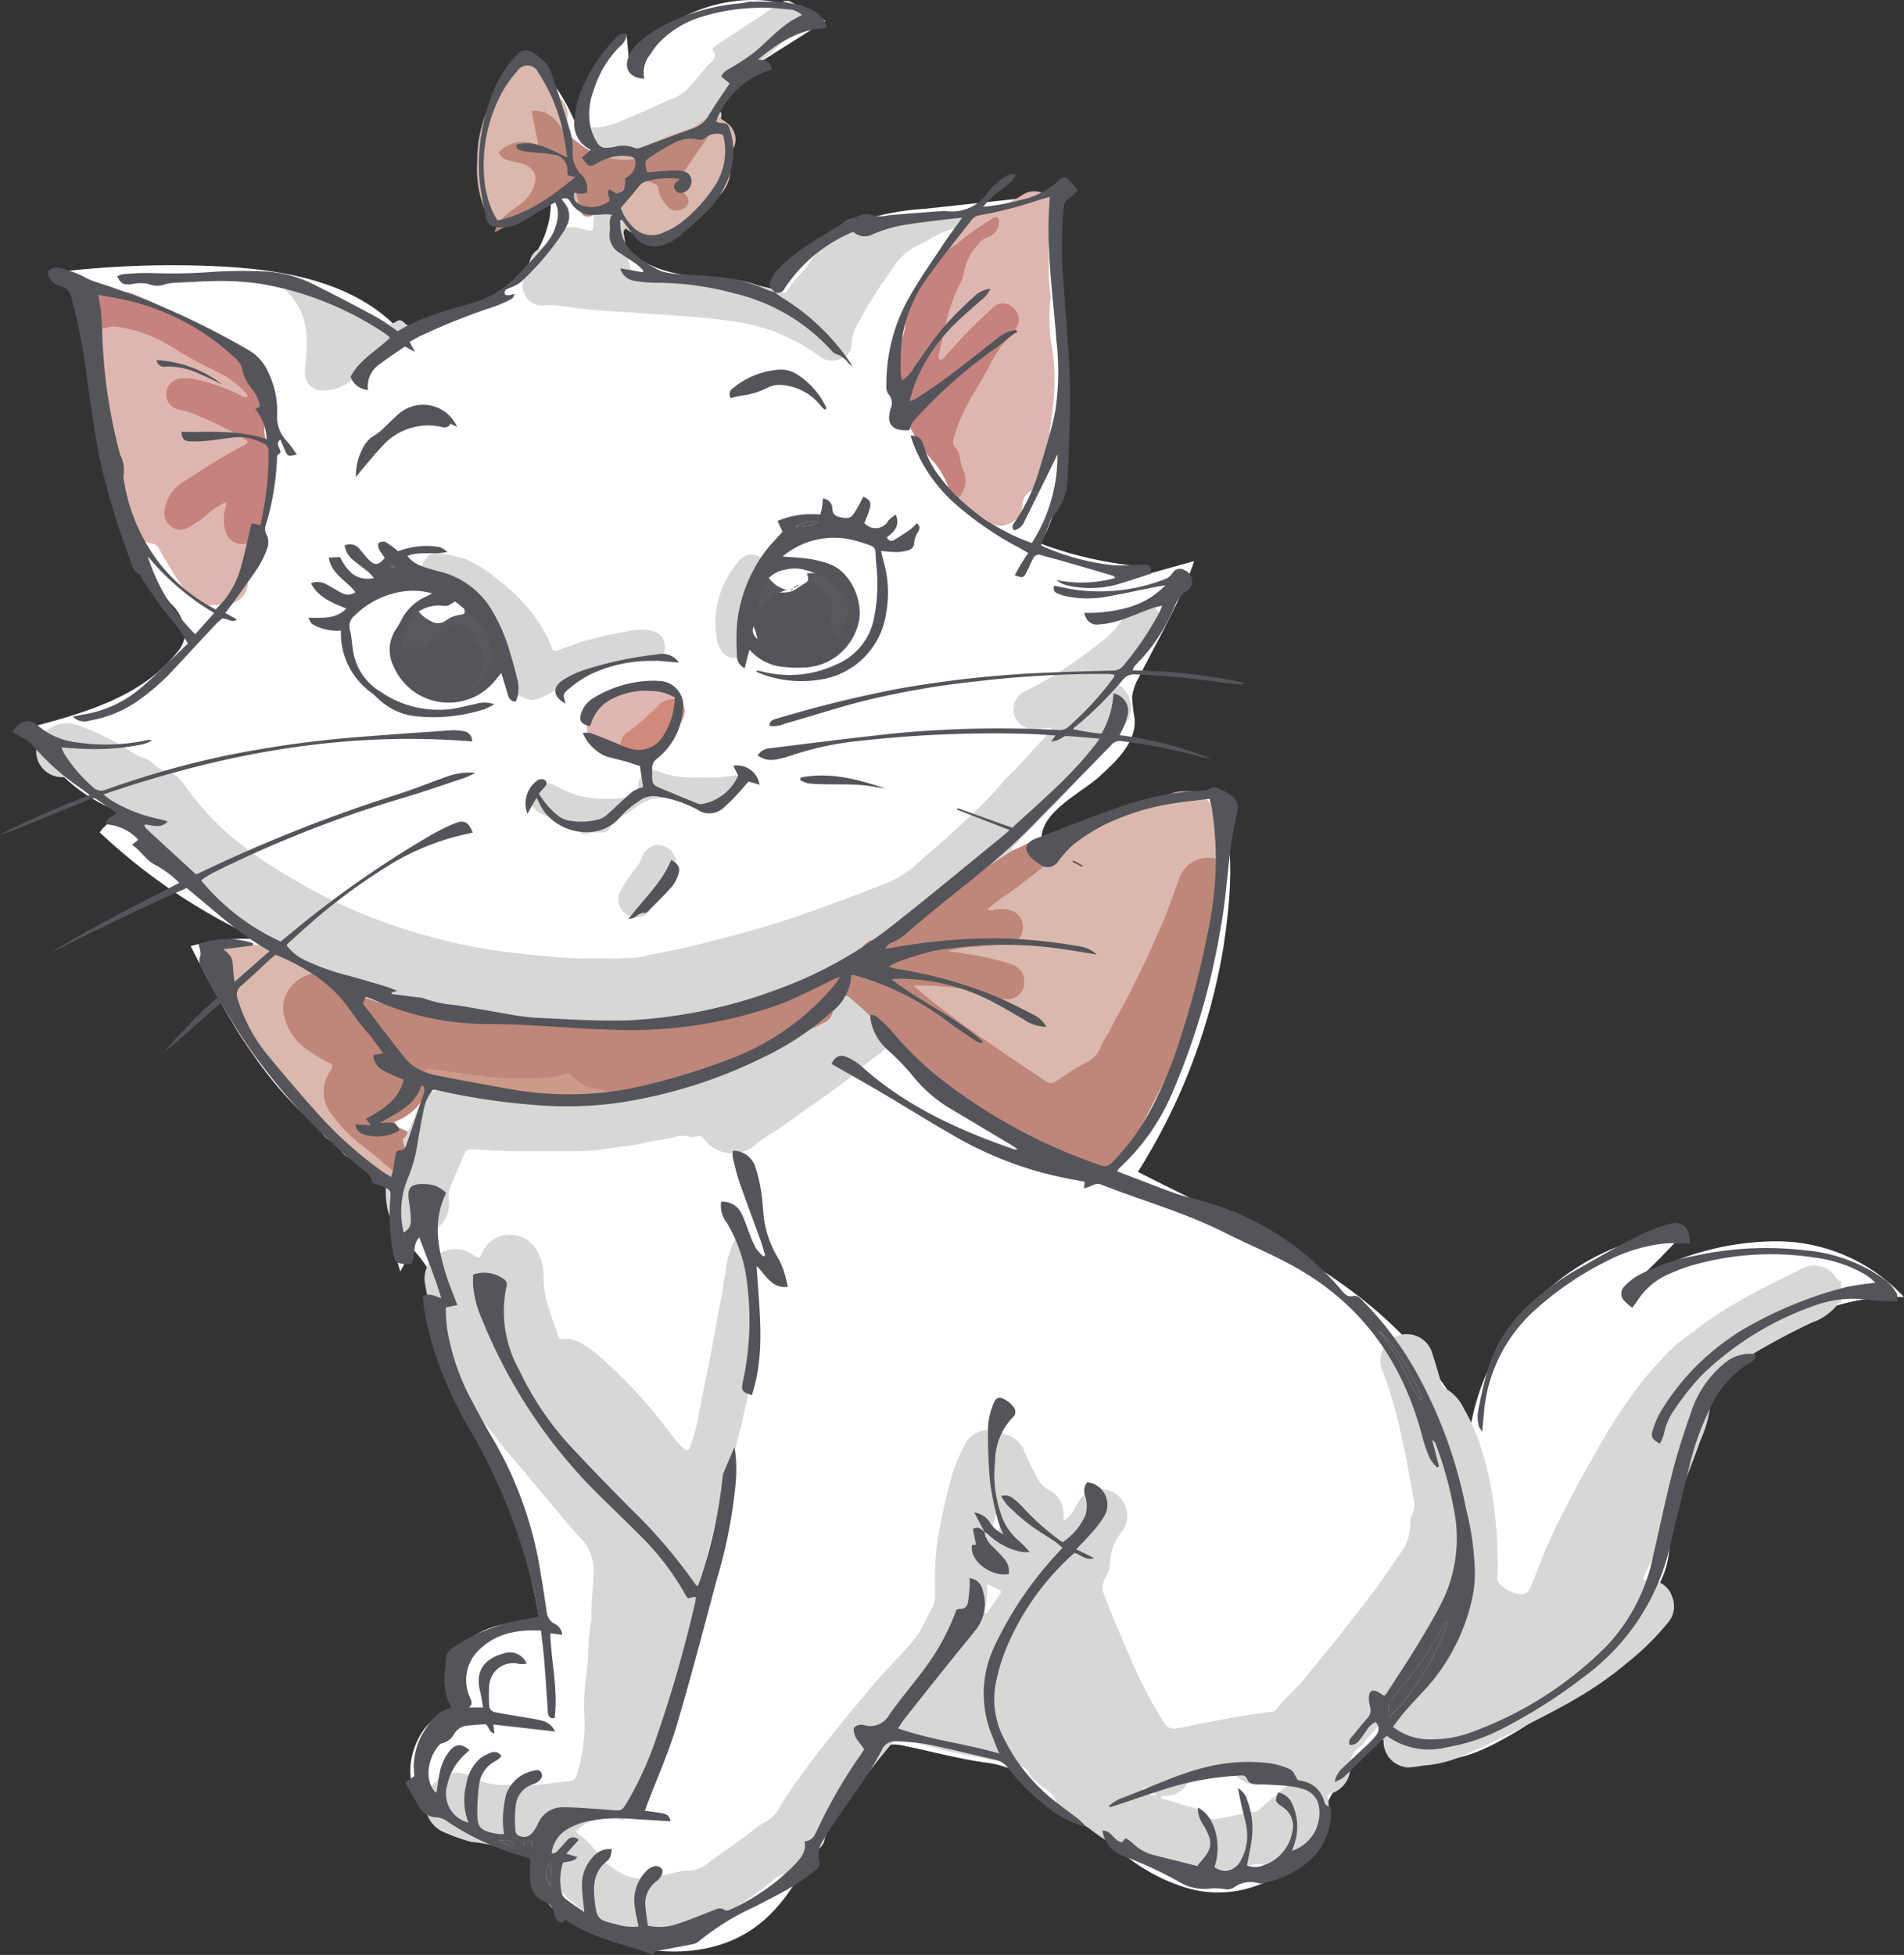 <svg xmlns="http://www.w3.org/2000/svg" width="175.87" height="180.506" viewBox="0 0 175.87 180.506">
  <rect x="0" y="0" width="175.87" height="180.506" fill="#333333" stroke="none"/>
  <g id="illust_marie" transform="translate(-161.156 -273.779)">
    <path id="パス_18552" data-name="パス 18552" d="M197.8,381.722a18.067,18.067,0,0,0,.333,9.464l1.118-2.109a13.5,13.5,0,0,1,2.938,5.041,1.74,1.74,0,0,0-1.308-.857c.169,6.485,4.016,12.2,6.609,18.143a49.078,49.078,0,0,1,3.56,12.445,7.955,7.955,0,0,0-6.77,1.433,4.984,4.984,0,0,0-.974,6.372c-2.676.2-4.347,3.375-4.248,5.848a6.382,6.382,0,0,0,3.738,5.468,10.62,10.62,0,0,0,2.579.675c1.005.16,3.911-.117,4.658.416,1.233.881.41,1.145.7,2.64.457,2.319.914,3.125,2.968,4.418,4.821,3.034,11.973,4.156,16.913.812,5.391-3.649,6.468-11.24,10.954-15.958a3.359,3.359,0,0,1,1.607-1.078,3.778,3.778,0,0,1,1.576.1c2.468.5,4.969,1.194,7.465,1.531,2.257.3,3.122.954,4.837,2.566,1.967,1.847,4.542,2.733,6.423,4.541a17.172,17.172,0,0,0,7.137,4.42,10.358,10.358,0,0,0,9.594-1.852c2.414-2.153,5.7-13.487,9.994-11.607.619.27,1.128.739,1.716,1.069,2.156,1.208,4.861.346,7.068-.764A35.7,35.7,0,0,0,311,425.009c1.453-1.859,3.452-4.312,4.076-6.628.66-2.448.192-5.377.676-7.941,1.831-9.7,11.411-17.306,21.272-16.892a16.034,16.034,0,0,0-11.739-5.156,26.009,26.009,0,0,0-12.623,3.339q2.193-2.058,4.194-4.309a22.043,22.043,0,0,0-19.894,18.21c-6.8-12.873-18.527-17.454-30.7-23.649a55.882,55.882,0,0,0,7.918-20.858c.542-3.745,2.35-16.174-4.669-14.031-3.933,1.2-7.964,4.2-12.151,4.169-.05-2.657,3.927-4.347,5.611-6.03,1.492-1.357,3.109-3,3-5.015a16.748,16.748,0,0,1-.245-2.092,4.846,4.846,0,0,1,.616-1.779c1.762-3.524,3.851-7.019,5.121-10.757l-7.665,2.125,2.421-1.676a35.29,35.29,0,0,1-8.952-2.073c5.254-9.564-.493-21.652,2-32.276l-12.652,1.364a24.39,24.39,0,0,0-6.914,1.435,12.3,12.3,0,0,0-6.585,6.751c-2.374-1.982-5.807-1.73-8.875-2.116s-6.623-2.375-6.347-5.455c.883,1.821,3.4,2.357,5.274,1.591a9.131,9.131,0,0,0,4.171-4.248,4.537,4.537,0,0,0,.756-3.4c-.344-1.144-1.975-1.873-2.783-.992a31.956,31.956,0,0,1,6.2-7.194l5.873-3.709c-5.785-3.843-14.64-1.733-18.07,4.305l-.288-3.105a10,10,0,0,0-4.52,8.738,18.447,18.447,0,0,0-3.36-5.577c-.417-.475-.978-.969-1.6-.841a1.836,1.836,0,0,0-1.083,1.046A19.948,19.948,0,0,0,206,289.825a3.52,3.52,0,0,0,.675,2.447c1.348,1.455,3.723.121,5.187-1.215.773,3.444-1.2,7.038-3.987,9.2s-6.266,3.2-9.655,4.189c-4.057-4.567-10.665-5.768-16.767-6.068a89.612,89.612,0,0,0-14.974.518c2.515,2.077,3.693,5.382,4.168,8.61s.361,6.522.861,9.747a25.979,25.979,0,0,0,5.418,12.254,4.341,4.341,0,0,1,1.361,2.821,3.428,3.428,0,0,1-.891,1.828c-3.268,4.007-8.622,5.521-13.627,6.818a15.273,15.273,0,0,0,9.172,8.014,4,4,0,0,0-2.575,1.648A54.378,54.378,0,0,0,185.05,360.5a19.1,19.1,0,0,0-6.283.638c4.159,8.138,9.076,16.967,17.681,20.046.543-.113,1.185,0,1.359.53" fill="#fff"/>
    <g id="グループ_2997" data-name="グループ 2997">
      <path id="パス_18553" data-name="パス 18553" d="M331.221,394.044a.318.318,0,0,0-.29.121,5.158,5.158,0,0,1-2.424,1.738c-1.534.72-3.036,1.508-4.506,2.348a30.355,30.355,0,0,0-3.423,2.239c-.368.282-.735.566-1.109.838a.653.653,0,0,0-.251.654,11.022,11.022,0,0,1-.986,4.767c-.454,1.287-.945,2.558-1.437,3.83-1.113,2.88-2.314,5.722-3.676,8.494-.083.167-.147.343-.214.5.2.171.4.107.584.107a2.2,2.2,0,0,1,2.12,1.53,2.326,2.326,0,0,1-.426,2.448,24.843,24.843,0,0,1-3.74,3.668,32.676,32.676,0,0,1-4.614,3.241c-1.88,1.113-3.847,2.062-5.779,3.078-1.741.915-3.539,1.7-5.34,2.48a10.827,10.827,0,0,1-2.938.663c-.512.067-1.018.161-1.54.189a2.4,2.4,0,0,1-2.274-2.247,4.166,4.166,0,0,1,.113-1.3.362.362,0,0,0-.162-.5c-.229-.12-.38.061-.476.207-.363.553-.876.975-1.27,1.5-.115.153-.211.359-.367.433a1.883,1.883,0,0,0-.915,1.887,2.523,2.523,0,0,1-1.837,2.437l-.218.086c-.154.2.037.371.037.554,0,.41.137.87-.05,1.219-.45.842-.744,1.747-1.159,2.6a2.232,2.232,0,0,1-1.628,1.13,1.808,1.808,0,0,0-.886.389,2.532,2.532,0,0,1-2.45.555,1.725,1.725,0,0,0-.877.036,21.737,21.737,0,0,1-3.3.541,11.8,11.8,0,0,1-2.366.143c-.623-.051-1.247-.12-1.862-.227-.663-.116-1.144-.685-1.743-.855a8.091,8.091,0,0,1-1.794-.474,23.7,23.7,0,0,1-3.89-2.409,3.818,3.818,0,0,0-1.4-.669,2.366,2.366,0,0,1-1.69-1.746,2.11,2.11,0,0,0-.775-1.106c-.377-.314-.786-.589-1.165-.9-.189-.154-.434-.324-.5-.534-.236-.78-.909-.943-1.531-1.043-1.29-.21-2.554-.536-3.844-.748a42.208,42.208,0,0,1-4.213-.976,2.971,2.971,0,0,1-2.113-1.427c-.575.658-1.163,1.29-1.705,1.96-.926,1.144-1.847,2.294-2.729,3.473-.848,1.135-1.647,2.308-2.46,3.469a1.42,1.42,0,0,0-.245.6c-.034.214-.118.42-.166.633-.2.9-1.165,1.164-1.569,1.931a2.456,2.456,0,0,1-2.1,1.237,2.116,2.116,0,0,0-1.08.555,40.222,40.222,0,0,1-5.694,3.84c-.671.366-1.357.7-2.049,1.023a2.454,2.454,0,0,1-2.286.056,2.322,2.322,0,0,0-1.188-.23,14.749,14.749,0,0,0-1.56.008,4.826,4.826,0,0,1-2.673-.645,13.431,13.431,0,0,1-5.025-4.1,3.439,3.439,0,0,0-.277-.3,2.208,2.208,0,0,1-.68-2.3c.129-.447.008-.558-.437-.46a1.355,1.355,0,0,1-.805,0,.962.962,0,0,0-.719.008,1.023,1.023,0,0,1-.725.005,1.277,1.277,0,0,0-.883-.02.53.53,0,0,1-.318.04,17.279,17.279,0,0,0-2.568-.466,16.284,16.284,0,0,1-2.3-.805,2.819,2.819,0,0,1-1.872-3.257,3.036,3.036,0,0,1,2.562-2.314,2.6,2.6,0,0,1,1.578.347,6.318,6.318,0,0,0,3.054.782c.822.017,1.645-.016,2.466.01a19.717,19.717,0,0,0,2.2-.231c.374-.029.754-.086,1.134-.106.64-.035.828-.18.98-.784a16.356,16.356,0,0,0,.668-4.845,20.865,20.865,0,0,1,.161-4.253c.257-1.673.1-3.381.471-5.041a.322.322,0,0,0,0-.082c-.077-1.424.163-2.834.194-4.256a4.287,4.287,0,0,0-1.216-3.237c-1.254-1.328-2.37-2.781-3.559-4.167-1.065-1.243-2.089-2.52-3.175-3.748-.737-.833-1.333-1.8-2.1-2.614-.617-.66-1.059-1.453-1.682-2.1a5.946,5.946,0,0,1-.939-1.612,18.835,18.835,0,0,1-1.539-3.867c-.13-.548-.366-1.08-.527-1.632a36.029,36.029,0,0,1-.846-3.822,2.482,2.482,0,0,1,.99-2.4,2.706,2.706,0,0,1,3.344-.237c.046.029.1.052.142.081.548.345.556.349.834-.267a2.841,2.841,0,0,1,5.1-.046,4.412,4.412,0,0,1,.545,2.288,9.418,9.418,0,0,0,.611,3.279c.21.7.486,1.388.7,2.092.092.3.168.459.552.409a2.517,2.517,0,0,1,1.633.4,11.25,11.25,0,0,1,1.724,1.237c.9.823,1.8,1.65,2.646,2.533a44.366,44.366,0,0,1,3.906,4.6,12.152,12.152,0,0,0,1.119,1.3c.305.313.54.272.669-.142a19.929,19.929,0,0,0,.641-2.185c.21-1.093.4-2.2.636-3.285.363-1.673.664-3.36.987-5.041.2-1.013.341-2.037.575-3.044.185-.8.221-1.623.4-2.412a9.2,9.2,0,0,1,.7-2.752,1.932,1.932,0,0,1,1.453-1.076c.192.172.109.4.111.61.01,1.041-.006,2.083.012,3.124a36.1,36.1,0,0,0,.592,5.437,5.354,5.354,0,0,1,.033,1.717,107.2,107.2,0,0,1-2.841,12.18c-.73,2.656-1.412,5.323-2.008,8.013a2.084,2.084,0,0,0,.108,1.286,3.617,3.617,0,0,1,.009,2.542c-.814,2.719-1.555,5.459-2.322,8.191a32.606,32.606,0,0,1-1.428,3.752c-.727,1.739-1.466,3.473-2.2,5.209-.073.173-.122.4-.339.429-.506.057-.569.419-.646.811a3.3,3.3,0,0,1-.247.6c-.151.362-.367.42-.776.351a4.089,4.089,0,0,0-4.035,1.1,9.625,9.625,0,0,1,2.176,2.211,6.7,6.7,0,0,0,2.4,1.811,4.179,4.179,0,0,0,2.549.234c.877-.2,1.752-.407,2.629-.609a.933.933,0,0,1,.321-.051,3.019,3.019,0,0,0,2.259-.785c1.229-.9,2.507-1.736,3.717-2.667a10.918,10.918,0,0,1,1.673-1.167,3.156,3.156,0,0,0,1.176-1.339c.865-1.456,1.9-2.791,2.894-4.154.936-1.278,1.945-2.492,2.93-3.727.782-.981,1.62-1.917,2.411-2.891,1.325-1.63,2.863-3.067,4.2-4.685a7.7,7.7,0,0,0,.92-1.547c.182-.368.367-.736.579-1.087a2.423,2.423,0,0,0,.359-1.323c-.008-.849-.018-1.7,0-2.548a25.531,25.531,0,0,1,.563-4.364q.4-2,.929-3.973A16.448,16.448,0,0,1,250.364,407a2.45,2.45,0,0,1,2.939-1.015c.283.105.574.176.854.276a2.548,2.548,0,0,1,1.614,1.517,25.78,25.78,0,0,0,1.221,2.508,2.355,2.355,0,0,0,.942,1,2.519,2.519,0,0,1,1.441,2.628,1.089,1.089,0,0,0,.072.286,3.6,3.6,0,0,0,1.2-1.552,2.437,2.437,0,1,1,4.293,2.3,3.6,3.6,0,0,1-.318.477,4.548,4.548,0,0,0-.932,2.716,2.972,2.972,0,0,1-.463,1.385,1.675,1.675,0,0,0-.061,1.564c.968,2.5,2.022,4.958,3.124,7.4a37.793,37.793,0,0,0,2.407,4.378.983.983,0,0,0,1.123.5c1-.15,1.968-.419,2.961-.586,1.555-.263,3.093-.626,4.668-.771a6.389,6.389,0,0,1,1.132-.159.547.547,0,0,0,.481-.261c.824-1.059,1.875-1.908,2.71-2.963,1.219-1.539,2.51-3.019,3.7-4.581,1.025-1.345,2.109-2.644,3.08-4.03q1.2-1.707,2.367-3.432a4.659,4.659,0,0,0,.5-2.125,2,2,0,0,1,.153-.8,2.144,2.144,0,0,0,.149-1.523c-.413-2.219-.782-4.451-1.316-6.642a37.964,37.964,0,0,0-1.531-5.078,2.447,2.447,0,1,1,4.521-1.868q.439,1.362.828,2.738a.965.965,0,0,0,.479.717,4.1,4.1,0,0,1,1.645,1.782,19.273,19.273,0,0,1,1.872,4.525,29.26,29.26,0,0,1,.913,4.466,41.738,41.738,0,0,1,.357,6.264c-.01.357-.134.745.263,1.051a3.043,3.043,0,0,0,1.876.9.931.931,0,0,0,.888-.621c.237-.582.488-1.159.7-1.75a49.5,49.5,0,0,1,2.68-5.869c1.034-2.016,2.14-3.992,3.269-5.954.757-1.317,1.6-2.588,2.472-3.839a29.837,29.837,0,0,1,2.939-3.606,12.975,12.975,0,0,1,2.62-2.339,8.234,8.234,0,0,0,.836-.654,42.08,42.08,0,0,1,5.28-3.274c1.4-.789,2.879-1.43,4.3-2.183a2.47,2.47,0,0,1,2.973.59c.176.213.257.575.638.576Zm-50.335,44.162c-1.022-.879-.942-.97-1.861-.216a2.638,2.638,0,0,1-3.771-.384.612.612,0,0,0-.766-.246c-1.007.222-2.022.41-3.039.58a.624.624,0,0,0-.5.356,2.4,2.4,0,0,1-2.293,1.3c-.113,0-.29-.051-.25.23.86.255,1.741.512,2.619.777a2.615,2.615,0,0,1,1.447.712,1.093,1.093,0,0,0,1.232.375c.8-.146,1.607-.282,2.4-.485.5-.129,1.146-.024,1.465-.418A14.214,14.214,0,0,1,279,439.594,5.335,5.335,0,0,1,280.886,438.206Zm-28.779-15.533.192.064c.412-.584.829-1.165,1.23-1.755.1-.142.113-.365-.079-.413-.383-.1-.661-.448-1.127-.47A9.593,9.593,0,0,1,252.107,422.673Zm.7-7.118a3.547,3.547,0,0,0,.879-1.019.636.636,0,0,0-.074-.828c-.219-.266-.407-.255-.506.072A5.478,5.478,0,0,0,252.807,415.555Zm40.1,11.624c-.037-.154.084-.408-.146-.486s-.295.174-.386.329c-.069.118-.126.242-.192.362-.109.2-.415.4-.128.619.244.184.432-.123.638-.232C292.932,427.643,292.915,427.42,292.907,427.179Zm-24.874,12.337a5.9,5.9,0,0,1-.947-.641c-.143-.13-.309-.061-.392.108s.044.241.181.275C267.228,439.344,267.514,439.674,268.033,439.516Z" fill="#d8d7d5"/>
      <path id="パス_18554" data-name="パス 18554" d="M234.048,273.852c.4.226.809.431,1.187.685a3.035,3.035,0,0,1,.656.609c.371.458.325.678-.163.987a11.594,11.594,0,0,1-1.117.676,7.981,7.981,0,0,0-1.648,1.322c-1.552,1.337-2.964,2.816-4.409,4.261a7.13,7.13,0,0,0-.549.605,1.018,1.018,0,0,0-.252,1.19c.076.147,0,.372-.007.561a2.484,2.484,0,0,0-2.344.62,1.163,1.163,0,0,1-.492.28,26.909,26.909,0,0,0-4.981,2.013c-.168.085-.33.206-.536.139a9.456,9.456,0,0,0-2.434-.126c-.338-.227-.67-.463-1.015-.677a1.361,1.361,0,0,1-.6-.758c-.139-.427.061-.715.514-.7a5.855,5.855,0,0,0,2.474-.51c1.511-.631,3.028-1.258,4.5-1.981a4.772,4.772,0,0,0,1.7-.91c.521-.6,1.065-1.173,1.558-1.791a6.508,6.508,0,0,1,.649-.735c.334-.308.625-.577.3-1.1-.189-.3.142-.465.374-.617,1.372-.9,2.737-1.8,4.11-2.7a12.217,12.217,0,0,1,1.609-.979.7.7,0,0,0,.419-.369Z" fill="#d8d7d5"/>
      <path id="パス_18555" data-name="パス 18555" d="M255.745,379l-.294.01a6.792,6.792,0,0,0-1.914-1.47c-1.518-1.082-3.134-2.025-4.617-3.163a.708.708,0,0,0-.6-.194.3.3,0,0,1-.114-.067.3.3,0,0,0-.359-.283l-.629-.559a.158.158,0,0,0-.167-.116,17.789,17.789,0,0,1-2.17-2.091c-.417-.465-.85-.916-1.275-1.373-.829-.91-1.719-1.758-2.621-2.594-.421-.391-.862-.76-1.288-1.145a.576.576,0,0,0-.811-.062c-.309.225-.847.249-.772.818a1.4,1.4,0,0,1-.865,1.522,9.6,9.6,0,0,1-.877.443c-4.717,1.9-9.007,4.51-13.981,5.768a28.851,28.851,0,0,1-14.969.055c-1.024-.294-2.03-.655-3.071-.883-.727-.159-2.8-.7-3.449-.214-.573.426-.406,1.451-.8,2.037a5.056,5.056,0,0,1-2.459,1.9c-.11.485.622.622,1.054.868.671.383.7,1.336.55,2.094a3.486,3.486,0,0,1-.738,1.688,1.59,1.59,0,0,1-1.682.5,2.461,2.461,0,0,1-.8-.6l-4.04-4.036c-1.072-1.071-2.232-2.412-1.936-3.9a7.563,7.563,0,0,0,.344-1.425c0-1.747-3.249-2.738-4.139-4.188a3.749,3.749,0,0,1,.024-4.256,3.647,3.647,0,0,1,4.513-.8c1.469.715,2.545,2.414,4.17,2.651a3.778,3.778,0,0,1,.626.2,25.626,25.626,0,0,0,2.922.808c1.824.369,3.682.493,5.515.8,1.426.24,2.863.408,4.307.537,1.312.117,2.625.087,3.934.178,3.335.233,6.667.042,10-.029a3.548,3.548,0,0,0,.572-.062c2.311-.423,4.632-.8,6.926-1.313a4.6,4.6,0,0,1,1.708-.128,1.072,1.072,0,0,0,.709-.14q2.184-1.223,4.373-2.438a.852.852,0,0,0,.447-.452A1.647,1.647,0,0,1,238.9,362.8a.835.835,0,0,0,.8-.285,1.5,1.5,0,0,1,.574-.455.654.654,0,0,0,.406-.474,1.389,1.389,0,0,1,1.06-1.036,2.663,2.663,0,0,0,.654-.336c.918-.545,1.859-1.044,2.818-1.515a19.464,19.464,0,0,0,3.679-2.419c.722-.588,1.511-1.072,2.247-1.637,1.1-.843,2.3-1.543,3.462-2.3a8.706,8.706,0,0,0,1.171-.553c.769-.349,5.418-2.478,4.989-.039a2.735,2.735,0,0,1-1.346,1.582L255.83,355.8a.887.887,0,0,0-.394.428c-.133.444.415.749.8,1a2.333,2.333,0,0,1-.753,4.236c.944,1.1,1.935,2.646,1.161,3.871-.519.82-1.672,1.121-2.065,2.008a2.039,2.039,0,0,0-.087,1.213,3.442,3.442,0,0,0,4.368,2.456,5.448,5.448,0,0,0,2.455-2.184c1.849-2.7,2.761-5.9,4-8.927s2.969-6.058,5.82-7.658a3.12,3.12,0,0,1,1.642-.493,1.387,1.387,0,0,1,1.306.958,2.12,2.12,0,0,1-.093,1.005c-.508,1.951-.8,3.837-1.184,5.792a5.048,5.048,0,0,0-.051,1.378c.078,1.107.112,2.222.08,3.332a6.336,6.336,0,0,1-.724,2.162,39,39,0,0,1-1.757,3.866c-.638,1.169-1.17,2.4-1.76,3.593-.361.733-.744,1.454-1.114,2.183s-.736,1.457-1.1,2.188c-.329.658-.625,1.335-.988,1.974a3.206,3.206,0,0,1-2.605,1.633,6.35,6.35,0,0,0-1.212.184,1.715,1.715,0,0,1-.407.044,8.844,8.844,0,0,1-3.705-1.139,4.293,4.293,0,0,1-1.239-1.795C256.123,378.809,255.937,378.89,255.745,379Z" fill="#bf8779"/>
      <path id="パス_18556" data-name="パス 18556" d="M254.6,352.34c-1.159.761-2.365,1.461-3.462,2.3-.736.565-1.525,1.049-2.247,1.637a19.464,19.464,0,0,1-3.679,2.419c-.959.471-1.9.97-2.818,1.515a2.663,2.663,0,0,1-.654.336,1.389,1.389,0,0,0-1.06,1.036.654.654,0,0,1-.406.474,1.5,1.5,0,0,0-.574.455.835.835,0,0,1-.8.285,1.647,1.647,0,0,0-1.892,1.091.852.852,0,0,1-.447.452q-2.187,1.218-4.373,2.438a1.072,1.072,0,0,1-.709.14,4.6,4.6,0,0,0-1.708.128c-2.294.515-4.615.89-6.926,1.313a3.548,3.548,0,0,1-.572.062c-3.333.071-6.665.262-10,.029-1.309-.091-2.622-.061-3.934-.178-1.444-.129-2.881-.3-4.307-.537-1.833-.308-3.691-.432-5.515-.8a25.626,25.626,0,0,1-2.922-.808,3.778,3.778,0,0,0-.626-.2,2.954,2.954,0,0,1-2.071-1.275,2.949,2.949,0,0,0-2.253-1.022.356.356,0,0,0-.333-.164,3.09,3.09,0,0,0-1.27-.483,1.074,1.074,0,0,1-.724-.47,3.091,3.091,0,0,0-1.869-1.187,10.373,10.373,0,0,1-1.572-.3c.173-.046.349-.115.137-.306-.424-.385-.854-.765-1.3-1.119-.687-.539-1.341-1.116-2-1.691-2.143-1.88-4.1-3.945-6.1-5.973-.745-.757-1.415-1.588-2.1-2.4a12.512,12.512,0,0,0-3.366-2.575c-.636-.373-1.289-.719-1.946-1.055a3.181,3.181,0,0,0-1.411-.374,2.382,2.382,0,0,1-1.635-4.022,3.068,3.068,0,0,1,3.312-.739,24.8,24.8,0,0,1,5.228,2.687,2.875,2.875,0,0,0,.671.3,2,2,0,0,1,.8.4,3.814,3.814,0,0,0,1.744,1c.851.278,1.227,1.06,1.724,1.693a25.843,25.843,0,0,0,3.345,3.706,33.23,33.23,0,0,0,4.459,3.308,58.886,58.886,0,0,0,6.17,3.408,51.4,51.4,0,0,0,6.337,2.43c1.2.364,2.4.7,3.622,1a47.8,47.8,0,0,0,5.292.962c1.7.213,3.406.376,5.116.522,1.644.14,3.278.066,4.916.105.561.013,1.11-.093,1.691-.047a7.482,7.482,0,0,0,1.736-.342c1.5-.268,2.995-.563,4.467-.945,2.454-.635,4.913-1.247,7.331-2.021,3.329-1.066,6.583-2.33,9.846-3.574a9.944,9.944,0,0,0,3.018-1.936c1.41-1.248,2.853-2.462,4.212-3.763a41.291,41.291,0,0,0,3.67-3.754,3.994,3.994,0,0,1,.392-.42c1.207-1.117,2.224-2.413,3.381-3.577a8.048,8.048,0,0,0,.683-.947c-.654.039-1.127.153-1.611.134a1.826,1.826,0,0,1-.876-3.48,37.781,37.781,0,0,0,6.855-4.453,7.824,7.824,0,0,0,2.4-2.651,1.716,1.716,0,0,1,2.079-.92,1.957,1.957,0,0,1,1.4,1.565,2.061,2.061,0,0,1-.262,1.1,7.977,7.977,0,0,1-2.344,2.9,22.938,22.938,0,0,1-1.837,1.548,3.266,3.266,0,0,1,1.349,1.509,2.464,2.464,0,0,1-.363,2.4c-.585.753-1.172,1.511-1.825,2.2-1.347,1.432-2.591,2.954-3.912,4.408-.589.648-1.232,1.247-1.844,1.874q-1.42,1.453-2.827,2.919C254.629,352.105,254.631,352.237,254.6,352.34Z" fill="#d8d7d5"/>
      <path id="パス_18557" data-name="パス 18557" d="M245.557,364.778a24.363,24.363,0,0,1,7.9,1.126,1.671,1.671,0,0,0,1.27.044,1.474,1.474,0,0,0,1.03-1.512,1.538,1.538,0,0,0-1.075-1.578,20.477,20.477,0,0,0-3.408-.863c-.8-.147-1.608-.255-2.519-.4a10.857,10.857,0,0,1,2.845-.4,18.314,18.314,0,0,1,2.528-.209,1.508,1.508,0,0,0,1.458-1.207,1.6,1.6,0,0,0-1.076-1.954,3.038,3.038,0,0,0-1.538-.033.732.732,0,0,1-.605-.022,9.883,9.883,0,0,1,1.785-1.39c1.306-.9,2.533-1.9,3.768-2.886a11.3,11.3,0,0,0,1.513-1.378,1.956,1.956,0,0,0,.591-1.479,14.857,14.857,0,0,0,3.072-.819c.876-.305,1.7-.729,2.581-1.023a16.824,16.824,0,0,1,2.228-.789c.224-.042.344-.261.512-.4a3.249,3.249,0,0,1,5.259,1.764,6.208,6.208,0,0,1,.072,2.766,7.923,7.923,0,0,0-.092.977,2.909,2.909,0,0,0-1.844.039,2.684,2.684,0,0,0-1.7,1.666c-.325.9-.66,1.789-.98,2.685-.423,1.185-.953,2.32-1.461,3.463-.7,1.565-1.458,3.1-2.227,4.632-.526,1.046-1.148,2.044-1.659,3.1-.308.636-.755,1.189-1.005,1.86-.32.861-1.139,1.232-1.86,1.636-.761.426-1.467.929-2.194,1.4a.761.761,0,0,1-1.015,0c-1.43-1-2.9-1.939-4.33-2.933-1.656-1.15-3.335-2.268-4.924-3.514a34.125,34.125,0,0,1-2.9-2.367Z" fill="#dbb8ad"/>
      <path id="パス_18558" data-name="パス 18558" d="M197.884,382.326a1.424,1.424,0,0,0,.889-2.2,2.741,2.741,0,0,1-.413-1.2c.333-.158.415-.5.547-.79q.455-1,.861-2.033a2.824,2.824,0,0,1,2.665-1.813c.787.076,1.586.022,2.38.019.211,0,.444.059.61-.145.24.046.481.091.72.139,1.686.34,3.4.45,5.1.657a10.221,10.221,0,0,0,2.2.148c.679-.064,1.37-.076,2.033-.188.485-.081,1.049.065,1.473-.324a9.407,9.407,0,0,0,3.16-.361c2.011-.38,4.031-.719,6.032-1.139a10.366,10.366,0,0,0,2.511-.973c2.515-1.28,5.1-2.4,7.718-3.448a9.6,9.6,0,0,0,.877-.443,1.4,1.4,0,0,0,.865-1.522c-.075-.569.463-.593.772-.818a.576.576,0,0,1,.811.062c.426.385.867.754,1.288,1.145.9.836,1.792,1.684,2.621,2.594-.556,1.137-1.706,1.649-2.591,2.437a29.237,29.237,0,0,1-2.875,2.289c-.627.431-1.229.9-1.86,1.323-.5.334-.984.686-1.46,1.04-1.1.815-2.236,1.553-3.383,2.285-.259.165-.443.407-.693.573a3.259,3.259,0,0,1-4.529-.65c-.2-.307-.381-.4-.733-.277a1.025,1.025,0,0,1-.647.016,2.7,2.7,0,0,0-1.6.1c-.824.182-1.674.254-2.483.456-1.2.3-2.417.363-3.62.573a14.648,14.648,0,0,1-2.358.2q-3.367.036-6.736,0c-1.023-.01-2.045-.113-3.069-.138-.754-.019-.792.04-1.065.747-.362.937-.829,1.83-1.161,2.783a1.946,1.946,0,0,0-.125,1.014,2.9,2.9,0,0,1-2.939,3.337,3.067,3.067,0,0,1-2.792-2.752,7.9,7.9,0,0,1,0-2.507C197.217,382.458,197.617,382.7,197.884,382.326Z" fill="#d8d7d5"/>
      <path id="パス_18559" data-name="パス 18559" d="M249.84,294.736a8.909,8.909,0,0,0-2.864,1.148c-.142.076-.249.248-.4.283a5.615,5.615,0,0,0-3.03,2.5A39.113,39.113,0,0,0,240.214,304a3.719,3.719,0,0,0-.4,1.577,1.449,1.449,0,0,1-1.107,1.369,1.812,1.812,0,0,1-1.784-.215,17.226,17.226,0,0,0-7.2-3.14c-1.961-.347-3.934-.509-5.915-.662-1.575-.122-3.154-.2-4.725-.338a55.875,55.875,0,0,1-6.335-.59,5.267,5.267,0,0,0-1.392-.023,1.81,1.81,0,0,1-1.636-2.794,1.945,1.945,0,0,0,.332-1.065,1.657,1.657,0,0,1,1-1.4,1.611,1.611,0,0,0,.654-.692,2.581,2.581,0,0,1,2.709-1.229q.279.063.557.133c.988.257.988.257.991-.714s.374-1.209,1.279-.805a6.5,6.5,0,0,1,.709.407.225.225,0,0,0,.342-.088,2.156,2.156,0,0,1,.65,1.153.475.475,0,0,0-.166.517c.182.99.276,1.995.555,2.968.119.415.294.664.786.647a53.585,53.585,0,0,1,5.384.351,40.769,40.769,0,0,1,6.531.964c.476.11.937.28,1.4.428.169.054.335.073.43-.105.576-1.074,1.608-1.8,2.218-2.827a18.751,18.751,0,0,1,2.712-3.164,2.06,2.06,0,0,1,1.808-.753c.57.054,1.149,0,1.724.013a3.026,3.026,0,0,0,1.275-.234c.434-.184.657.348,1.081.425a14.552,14.552,0,0,0,5.5-.452c.158-.032.322-.039.483-.057-.06.423-.458.623-.639.966a.259.259,0,0,0-.2.173Z" fill="#d8d7d5"/>
      <path id="パス_18560" data-name="パス 18560" d="M249.936,294.493c.344-.431.715-.891.732-.892a9.792,9.792,0,0,0,1.493-.42c.416-.109.829.267,1.181-.064a4.178,4.178,0,0,1,1.034-.658,11.8,11.8,0,0,0,1.15-.631,1.978,1.978,0,0,1,2.307-.022,2.069,2.069,0,0,1,.832,2.317,1.325,1.325,0,0,1-.108.31,6.01,6.01,0,0,0-.513,3.28,22.876,22.876,0,0,0,.158,3.52.251.251,0,0,1,0,.082,16.429,16.429,0,0,0,.2,5.046,19.493,19.493,0,0,1,.12,3.684c-.078,1.221-.261,2.436-.41,3.652a9.1,9.1,0,0,1-.233,1.451c-.311,1.062-.714,2.1-.95,3.182a1.222,1.222,0,0,1-.617.842,1.385,1.385,0,0,0-.712,1.3,1.95,1.95,0,0,1-1.413,1.729,1.619,1.619,0,0,1-1.7-.271c-1.364-1.135-3.338-1.376-3.16-3.708a5.434,5.434,0,0,0,.074-1.062c-.1-.844-.907-1.426-1.2-2.223-.466-1.252.412-2.56,1.173-3.658a30.338,30.338,0,0,0,1.752-2.857,3.134,3.134,0,0,0,.5-1.565,1.156,1.156,0,0,0-.979-1.153c-.693-.025-1.106.728-1.5,1.3s-1.307,1.028-1.7.458a1.2,1.2,0,0,1-.143-.715,21.18,21.18,0,0,1,2-8.646,4.791,4.791,0,0,1-1.664.333,12.541,12.541,0,0,1,1.726-3.207C249.415,295.149,249.667,294.83,249.936,294.493Z" fill="#dfb6af"/>
      <path id="パス_18561" data-name="パス 18561" d="M218.941,294.88a2.156,2.156,0,0,0-.65-1.153,3.091,3.091,0,0,1-.293-.936c-.1-.374-.294-.422-.6-.255-.144.079-.282.167-.426.245a2,2,0,0,1-2.606-.386c-.28-.3-.523-.564-.969-.367a.115.115,0,0,1-.08.011c-.948-.362-1.537.107-2.053.838a1.482,1.482,0,0,1-.672.455,2.358,2.358,0,0,0-.808.537,2.68,2.68,0,0,1-3.909-.864,10.2,10.2,0,0,1-.638-4.383,11.7,11.7,0,0,1,.575-3.709,5.278,5.278,0,0,1,1.261-2.261,3.837,3.837,0,0,0,.851-1.557,6.06,6.06,0,0,1,.25-.692,2.009,2.009,0,0,1,2.332-1.1,1.981,1.981,0,0,1,1.524,1.988,1.433,1.433,0,0,1-.011.328.78.78,0,0,0,.456.937,2.081,2.081,0,0,1,1.117,1.8,13.565,13.565,0,0,1-.178,1.789c-.042.38-.093.76-.128,1.141s.08.641.5.7a.8.8,0,0,1,.455.167c.576.647,1.093.437,1.673-.014a4.8,4.8,0,0,1,1.042-.475,9.456,9.456,0,0,1,2.434.126c.206.067.368-.054.536-.139a26.909,26.909,0,0,1,4.981-2.013,1.163,1.163,0,0,0,.492-.28,2.484,2.484,0,0,1,2.344-.62,6.174,6.174,0,0,1,.664.473,1.861,1.861,0,0,1,.4,2.448,1.937,1.937,0,0,0-.221,1.227,3.364,3.364,0,0,1-1.457,3.328c-1.282.828-2.441,1.839-3.764,2.61a11.024,11.024,0,0,1-1.454.747,2.789,2.789,0,0,1-2.293-.248A5.351,5.351,0,0,1,218.941,294.88Z" fill="#dbb8ad"/>
      <path id="パス_18562" data-name="パス 18562" d="M184.434,323.627a33.2,33.2,0,0,0-.41,3.6,2.032,2.032,0,0,1-1.966,2.34c-.543.048-1.088.069-1.632.115a1.917,1.917,0,0,1-1.456-.641,11.32,11.32,0,0,1-1.658-2.125c-.515-.8-.993-1.63-1.467-2.459a.8.8,0,0,0-.675-.488,2.2,2.2,0,0,1-1.761-1.421,23.016,23.016,0,0,1-1.491-5.005,41.731,41.731,0,0,1-1.045-6.612c-.124-1.853-.31-3.7-.265-5.559a.685.685,0,0,0-.422-.691c-.861-.51-1.681-1.763-.374-2.374a2.814,2.814,0,0,1,1.583-.115c4.395.619,8.169,3.333,11.744,5.963a3.85,3.85,0,0,1,1.593,1.809c.235.784-.3,1.827-1.113,1.766a8.106,8.106,0,0,1-.986-.3c-.338-.069-.785.105-.779.45a.638.638,0,0,0,.19.393c.743.848,2.228,1.191,2.319,2.314.11,1.368-1.979,1.851-2.431,3.147a.569.569,0,0,0-.026.372c.1.277.465.311.747.394a2.132,2.132,0,0,1,1.173,2.341,2.458,2.458,0,0,0,.014,1.067c.121.337.541.6.844.407A8.4,8.4,0,0,0,184.434,323.627Z" fill="#dfb6af"/>
      <path id="パス_18563" data-name="パス 18563" d="M184.721,323.671a2.143,2.143,0,0,0-.69.247,1.538,1.538,0,0,1-1.985-.94,3.71,3.71,0,0,1-.042-2.395c.019-.106.044-.211.06-.317,0-.022-.024-.048-.06-.115a6.713,6.713,0,0,0-1.795,1.209,9.343,9.343,0,0,1-1.69,1.143,1.38,1.38,0,0,1-1.544-.1,1.532,1.532,0,0,1-.6-1.592,3.576,3.576,0,0,1,1.73-2.538c1.763-1.148,3.523-2.3,5.39-3.278.073-.038.149-.07.219-.112.381-.226.4-.339.044-.562s-.7-.429-1.064-.616a39.9,39.9,0,0,0-3.938-1.837c-.416-.158-.852-.172-1.261-.331a1.437,1.437,0,0,1-.992-1.518,1.52,1.52,0,0,1,1.3-1.29,5.035,5.035,0,0,1,1.306.056,18.294,18.294,0,0,1,4.241,1.47,1.33,1.33,0,0,0,.583.219c.173-.215,0-.319-.1-.431a8.062,8.062,0,0,0-2.332-1.785c-.6-.322-1.229-.6-1.832-.926-.887-.475-1.772-.936-2.62-1.5a12.642,12.642,0,0,0-4.953-1.863,1.969,1.969,0,0,0-.9.03,1.632,1.632,0,0,1-1.683-.326c-.056-.048-.154-.048-.232-.071a1.918,1.918,0,0,1,1.308-2.689,4.149,4.149,0,0,1,3.168.14,33.513,33.513,0,0,1,5.531,2.835,20.38,20.38,0,0,1,3.172,2.441.971.971,0,0,0,.64.276,2.035,2.035,0,0,1,1.995,2.172,14.168,14.168,0,0,0,.283,1.687,25.04,25.04,0,0,1,.2,3.094,2.249,2.249,0,0,0,.271,1.1,2.66,2.66,0,0,1,.284,1.426,25.015,25.015,0,0,1-1.03,6.453C185,322.917,185.053,323.361,184.721,323.671Z" fill="#c6827d"/>
      <path id="パス_18564" data-name="パス 18564" d="M248.368,297.046a9.685,9.685,0,0,0,1.858-1.312c.857-.633,1.722-1.254,2.632-1.808.357-.217.545-.1.58.314a1.519,1.519,0,0,1-1.023,1.44,1.712,1.712,0,0,0-.951.71,5.162,5.162,0,0,0-1.267,2.524,3.256,3.256,0,0,1-.417,1.151,16.926,16.926,0,0,0-1.418,4.349c-.154.607-.275,1.223-.425,1.832a1.055,1.055,0,0,0-.009.733c.346.079.478-.214.635-.406a52.585,52.585,0,0,1,4.251-4.338,1.31,1.31,0,0,1,1.921-.05,1.423,1.423,0,0,1,.26,1.923,12.367,12.367,0,0,1-1.164,1.377,15.4,15.4,0,0,0-1.471,2.428c-.72,1.35-1.593,2.616-2.243,4.007a13.03,13.03,0,0,0-.873,2.381.751.751,0,0,0,.177.823,1.743,1.743,0,0,1,.39.888,8.879,8.879,0,0,0,.259,1.031,2.3,2.3,0,0,1-.408,2.721,1.178,1.178,0,0,1-.879-.9,7.568,7.568,0,0,0-1.738-2.833,19.423,19.423,0,0,1-3.285-6.264,5,5,0,0,1-.04-2.593,6.453,6.453,0,0,1,.664-1.925,4.065,4.065,0,0,0,.4-1.566,8.625,8.625,0,0,1,1.167-2.952A25.621,25.621,0,0,1,248.368,297.046Z" fill="#c6827d"/>
      <path id="パス_18565" data-name="パス 18565" d="M197.884,382.326c-.267.376-.667.132-1,.213-.35.014-.485-.323-.747-.459-.893-.461-1.744-1-2.677-1.386a1.679,1.679,0,0,1-.96-.957c-.1-.247-.2-.439-.482-.49a1.85,1.85,0,0,1-1.174-.952l-1.728-2.588A1.583,1.583,0,0,0,188,374.85a1.284,1.284,0,0,1-.816-.517c-1.183-1.534-2.562-2.917-3.6-4.566a13.918,13.918,0,0,1-1.7-3.253,1.53,1.53,0,0,1-.067-1.042,1.242,1.242,0,0,0-.276-1.354,1.955,1.955,0,0,1-.46-1.282,1.475,1.475,0,0,1,1.289-1.555,6.565,6.565,0,0,1,2.5-.254,10.373,10.373,0,0,0,1.572.3,3.091,3.091,0,0,1,1.869,1.187,1.074,1.074,0,0,0,.724.47,3.09,3.09,0,0,1,1.27.483c0,.053,0,.105,0,.158a3.521,3.521,0,0,0-2.533,1.634,2.983,2.983,0,0,0-.355,2.372,5.083,5.083,0,0,0,2.364,3.22,11.229,11.229,0,0,0,1.817,1.091c.332.11.324.389.124.662a3.451,3.451,0,0,0-.623,1.407,3.353,3.353,0,0,0,.706,2.682,14.79,14.79,0,0,0,3.372,3.3c.893.667,1.673,1.485,2.606,2.112C197.844,382.146,197.853,382.252,197.884,382.326Z" fill="#dbb8ad"/>
      <path id="パス_18566" data-name="パス 18566" d="M204.117,329.571a.62.62,0,0,0-.322-.541,5.761,5.761,0,0,0-2.34-1.293,1.444,1.444,0,0,1-1.066-.693,1.31,1.31,0,0,1-.078-1.4,1.328,1.328,0,0,1,1.337-.791,15.815,15.815,0,0,1,2.466.527,11.47,11.47,0,0,1,2.9,1.821,16.269,16.269,0,0,1,3.812,3.918,10.52,10.52,0,0,1,1.234,2.306c.167.49.322.542.815.337a28.144,28.144,0,0,1,6.067-1.652,4.823,4.823,0,0,1,2.585-.037,1.364,1.364,0,0,1,1,1.083,1.4,1.4,0,0,1-.489,1.47,1.127,1.127,0,0,1-.76.234,19.711,19.711,0,0,0-7.841,1.786,1.715,1.715,0,0,0-.652.477,4.52,4.52,0,0,1-2.255,1.263c-.053.014-.107.051-.156.044a5.03,5.03,0,0,1-2.082-.884,1.575,1.575,0,0,1-.547-1.477,3.7,3.7,0,0,0-.389-2.148,1.973,1.973,0,0,1-.12-.8c-.05-.41-.1-.836-.648-.9a7.393,7.393,0,0,0-.4-1.141C205.75,330.254,205.229,329.495,204.117,329.571Z" fill="#d8d7d5"/>
      <path id="パス_18567" data-name="パス 18567" d="M187.443,299.182c1.3.571,2.529,1.1,3.7,1.744a52.467,52.467,0,0,0,5.1,2.611,1.4,1.4,0,0,0,1.471-.042c.514-.39.734.118,1.045.292s.241.481.141.8a1.65,1.65,0,0,1-.651.813c-.993.766-2.1,1.378-3.058,2.189-.645.545-1.3,1.081-1.963,1.6a4.208,4.208,0,0,1-2.406.639,1.567,1.567,0,0,1-1.492-1.556,7.241,7.241,0,0,1,.07-1.058c.191-2.006.209-3.991-1.059-5.73a4.046,4.046,0,0,0-.477-.559A1.6,1.6,0,0,1,187.443,299.182Z" fill="#d8d7d5"/>
      <path id="パス_18568" data-name="パス 18568" d="M226.34,348.5a5.052,5.052,0,0,1-1.652-.42,3.582,3.582,0,0,1-.605-.249,3.9,3.9,0,0,0-4.21.514c-.547.36-1.09.729-1.637,1.09a1.708,1.708,0,0,0-.776.812.592.592,0,0,1-.646.393,4.725,4.725,0,0,0-1.462.131.551.551,0,0,1-.7-.288,1.036,1.036,0,0,0-.8-.5,10.433,10.433,0,0,1-2.8-1.148,1.428,1.428,0,0,1-.834-1.55,1.456,1.456,0,0,1,1.125-1.169,1.586,1.586,0,0,1,1.166.256,15.718,15.718,0,0,0,2.035.862,12.727,12.727,0,0,0,3.986.249,2.973,2.973,0,0,0,.923-.321.86.86,0,0,0,.646-.83,1.388,1.388,0,0,1,1.094-1.366,1.143,1.143,0,0,1,.793.041,7.842,7.842,0,0,0,3.527.53,16.345,16.345,0,0,0,3.431-.142.648.648,0,0,1,.4.042c.235.109.618.047.669.377.042.274-.3.362-.472.508-.756.625-1.537,1.219-2.307,1.827A1.265,1.265,0,0,1,226.34,348.5Z" fill="#d8d7d5"/>
      <path id="パス_18569" data-name="パス 18569" d="M236.659,334.938l-.3.05c-.064-.092-.12-.072-.172.012a4.34,4.34,0,0,1-1.85-.136,8.02,8.02,0,0,1-1.8-.424,2.908,2.908,0,0,1-1.465-1.844,3.566,3.566,0,0,0-.406-1.141c-.727-1.049.176-2.05,1.015-2.636.985-.688,2,0,2.95-.614,1.064-.685,1.672-1.321,2.916-.4a2.7,2.7,0,0,1,1.071,2.283,4.657,4.657,0,0,0-.056,1.216c.063.3.234.565.316.86.223.793-.272,1.228-.756,1.73C237.855,334.163,236.725,334.758,236.659,334.938Z" fill="#53555a"/>
      <path id="パス_18570" data-name="パス 18570" d="M202.675,338.133a4.057,4.057,0,0,1-4.1-2.345c-.061-.152-.137-.3-.205-.445a.121.121,0,0,0-.083-.171c-.859-.26-.24-1.944.193-2.327.847-.748,2.158-.132,3.138-.552a7.743,7.743,0,0,0,1.481-1.2c2.48-1.9,3.8,3.432,2.9,5.083A3.96,3.96,0,0,1,202.675,338.133Z" fill="#53555a"/>
      <path id="パス_18571" data-name="パス 18571" d="M218.9,343.637a5.256,5.256,0,0,1-1.461.092,2.445,2.445,0,0,1-1.808-1.71,2.973,2.973,0,0,1-.223-1.826,2.1,2.1,0,0,1,1.109-1.338,5.574,5.574,0,0,0,1.718-1.163,2.625,2.625,0,0,1,2.669-.59c.684.2,1.953,0,2.5.507.641.591.611,1.622-.311,1.751a2.3,2.3,0,0,0-1.2.756l-1.615,1.578a1.12,1.12,0,0,0-.459.859c.028.218.185.429.117.637S219.417,343.543,218.9,343.637Z" fill="#dfb6b1"/>
      <path id="パス_18572" data-name="パス 18572" d="M230.445,330.571a.329.329,0,0,0-.336.376,3.8,3.8,0,0,0,.211,1.6,1.451,1.451,0,0,1-.992,1.934,1.335,1.335,0,0,1-1.5-.571,2.733,2.733,0,0,1-.462-1.13,8.679,8.679,0,0,1,2-7.148,1.468,1.468,0,0,1,1.662-.572,1.565,1.565,0,0,1,1.029,1.605c0,.109,0,.218-.006.327a.673.673,0,0,0-.476.279A4.389,4.389,0,0,0,230.445,330.571Z" fill="#d8d7d5"/>
      <path id="パス_18573" data-name="パス 18573" d="M202.668,337.967c1.881.177,3.423-1.975,3.085-3.877a1.053,1.053,0,0,0-.249-.6c-.6-.507-.571-1.406-1.214-1.882a1.4,1.4,0,0,0-1.909.29,8.24,8.24,0,0,1-1.875,1.565c-.164.1-.3.211-.524.134a1.749,1.749,0,0,0-1.913.588,4.286,4.286,0,0,1,1.007-3.739c.433-.482.487-.492.913-.025a3.033,3.033,0,0,0,.99.719,1.207,1.207,0,0,0,1.38-.075,2.661,2.661,0,0,1,1.2-.495c.579-.1.581-.117.448-.739a.2.2,0,0,1,.107-.265c1.112-.076,1.633.683,2.076,1.509a7.393,7.393,0,0,1,.4,1.141,9.362,9.362,0,0,1,.02,2.836,5.679,5.679,0,0,1-1.012,2.194,2.15,2.15,0,0,1-1.107.65A2.663,2.663,0,0,1,202.668,337.967Z" fill="#58585d"/>
      <path id="パス_18574" data-name="パス 18574" d="M221.854,351.8a1.7,1.7,0,0,1,1.7,2.121,4.1,4.1,0,0,1-.8,1.586,21.037,21.037,0,0,0-1.4,2.1,1.548,1.548,0,0,1-1.943.775,1.635,1.635,0,0,1-.872-2.464,19.214,19.214,0,0,1,1.518-2.224,2.208,2.208,0,0,0,.4-.8A1.734,1.734,0,0,1,221.854,351.8Z" fill="#d8d7d5"/>
      <path id="パス_18575" data-name="パス 18575" d="M218.92,343.72a1.515,1.515,0,0,1,.382-2.441,26.291,26.291,0,0,0,2.524-2.211,1.906,1.906,0,0,1,2.2-.6,1.469,1.469,0,0,1,.209,1.616,3.432,3.432,0,0,1-.637,1.143,5.591,5.591,0,0,0-.848,1.3,1.954,1.954,0,0,1-2.07,1.18A9.639,9.639,0,0,0,218.92,343.72Z" fill="#d1897b"/>
      <path id="パス_18576" data-name="パス 18576" d="M238.291,333.946a2.075,2.075,0,0,0-.294-2.292.635.635,0,0,1-.106-.686,3.319,3.319,0,0,0,.106-1.214,1.076,1.076,0,0,0-.628-1.061,1.758,1.758,0,0,1-.759-.706c-.322-.514-.432-.523-1.063-.365.361-.222.281-.54.133-.9,1.121-.084,2.047.005,2.689,1.1.333.566.935.975,1.055,1.69A4.734,4.734,0,0,1,238.291,333.946Z" fill="#58585d"/>
      <path id="パス_18577" data-name="パス 18577" d="M248.319,374.183a.708.708,0,0,1,.6.194c1.483,1.138,3.1,2.081,4.617,3.163a6.792,6.792,0,0,1,1.914,1.47,2.969,2.969,0,0,1-2.841-.842,30.823,30.823,0,0,0-3.522-3.153A5.016,5.016,0,0,1,248.319,374.183Z" fill="#cd9a89"/>
      <path id="パス_18578" data-name="パス 18578" d="M230.445,330.571a4.389,4.389,0,0,1,1.136-3.3.673.673,0,0,1,.476-.279,2.943,2.943,0,0,0,1.832,1.273,1.525,1.525,0,0,0-.816.323,13.5,13.5,0,0,0-2.518,2.162Z" fill="#58585d"/>
      <path id="パス_18579" data-name="パス 18579" d="M237.331,334.668a1.176,1.176,0,0,1,.912-.67A.992.992,0,0,1,237.331,334.668Z" fill="#58585d"/>
      <path id="パス_18580" data-name="パス 18580" d="M236.659,334.938c.12-.327.394-.275.651-.264A.75.75,0,0,1,236.659,334.938Z" fill="#58585d"/>
      <path id="パス_18581" data-name="パス 18581" d="M247.846,373.833a.3.3,0,0,1,.359.283A.312.312,0,0,1,247.846,373.833Z" fill="#cd9a89"/>
      <path id="パス_18582" data-name="パス 18582" d="M255.745,379c.192-.11.378-.191.481.105Z" fill="#cd9a89"/>
      <path id="パス_18583" data-name="パス 18583" d="M234.877,327.819a.137.137,0,0,1-.18.114A.137.137,0,0,1,234.877,327.819Z" fill="#58585d"/>
      <path id="パス_18584" data-name="パス 18584" d="M234.69,327.937a.178.178,0,0,1-.189.141A.161.161,0,0,1,234.69,327.937Z" fill="#58585d"/>
      <path id="パス_18585" data-name="パス 18585" d="M234.385,328.159a.133.133,0,0,1-.191.1A.174.174,0,0,1,234.385,328.159Z" fill="#58585d"/>
      <path id="パス_18586" data-name="パス 18586" d="M247.05,373.158a.158.158,0,0,1,.167.116A.154.154,0,0,1,247.05,373.158Z" fill="#cd9a89"/>
      <path id="パス_18587" data-name="パス 18587" d="M198.111,334.513a.14.14,0,0,1,.074.2A.151.151,0,0,1,198.111,334.513Z" fill="#58585d"/>
      <path id="パス_18588" data-name="パス 18588" d="M236.183,335c.052-.084.108-.1.172-.012Z" fill="#58585d"/>
      <path id="パス_18589" data-name="パス 18589" d="M198.281,335.171c.092.025.112.087.089.172C198.291,335.311,198.248,335.261,198.281,335.171Z" fill="#58585d"/>
      <path id="パス_18590" data-name="パス 18590" d="M216.95,374.6c-.424.389-.988.243-1.473.324-.663.112-1.354.124-2.033.188a10.221,10.221,0,0,1-2.2-.148c-1.7-.207-3.416-.317-5.1-.657-.239-.048-.48-.093-.72-.14a45.762,45.762,0,0,0-5.1-.87c.05-.822.139-.887.91-.776,1.641.237,3.284.456,4.927.672a27.1,27.1,0,0,0,4.5.119,7.844,7.844,0,0,0,2.74-.361c.2-.082.372-.1.515.079a3.728,3.728,0,0,0,2.721,1.322A.433.433,0,0,1,216.95,374.6Z" fill="#cd9a89"/>
      <path id="パス_18591" data-name="パス 18591" d="M190.311,363.63c0-.053,0-.105,0-.158a.356.356,0,0,1,.333.164C190.53,363.774,190.42,363.769,190.311,363.63Z" fill="#cd9a89"/>
      <path id="パス_18592" data-name="パス 18592" d="M245.559,364.776l-.07-.068c.016,0,.038,0,.045.011a.191.191,0,0,1,.023.059Z" fill="#cd9988"/>
      <path id="パス_18593" data-name="パス 18593" d="M250.029,294.567l-.2.173A.259.259,0,0,1,250.029,294.567Z" fill="#fff"/>
      <path id="パス_18594" data-name="パス 18594" d="M213.863,287.612a7.944,7.944,0,0,0-1.192-2.5,2.7,2.7,0,0,0-2.418-1.09l.627,3.172a3.149,3.149,0,0,0-3.663.654c.4,1.08,2.146.687,2.981,1.478.911.865.132,2.422-.856,3.2s-2.271,1.461-2.488,2.7a53.98,53.98,0,0,0,6.949-4.156c1.093.278.444,2.6,1.565,2.715a1.085,1.085,0,0,0,.617-.168,21.193,21.193,0,0,0,2.693-2.338c.938-.736,2.407-1.11,3.258-.275a3.114,3.114,0,0,0,1.138,2.07c.695.414,1.873-.137,1.655-.917-.128-.46-.651-.718-.8-1.172a1.648,1.648,0,0,1,.418-1.37l2.385-3.48c-2.3-.507-4.267,1.69-6.549,2.268a6.659,6.659,0,0,1-5.107-1.071,19.743,19.743,0,0,1-3.911-3.65" fill="#bf8779"/>
    </g>
    <g id="グループ_2998" data-name="グループ 2998">
      <path id="パス_18595" data-name="パス 18595" d="M232.73,300.765a6.334,6.334,0,0,0,.63.471,20.548,20.548,0,0,1,6.555,6.366,2.388,2.388,0,0,1-.4-.3,2.169,2.169,0,0,0-1.17-.851.821.821,0,0,1-.378-.295,17.531,17.531,0,0,0-9-5.292,27.374,27.374,0,0,0-7.141-.975,12.8,12.8,0,0,1-2.04-.174,1.6,1.6,0,0,1-1.338-1.157l2.052.352.093-.133a6.652,6.652,0,0,0-.659-.622c-.489-.351-1.014-.651-1.5-1a1.9,1.9,0,0,1-.949-2.016c.086-.47-.188-.989.207-1.534-.295-.02-.469-.047-.643-.042a11.5,11.5,0,0,1-1.227.056,2.307,2.307,0,0,1-1.916-1.1c-.288-.462-.321-.441-.872-.4a1.25,1.25,0,0,0,.157.283,1.88,1.88,0,0,1,.281,2.279,2.794,2.794,0,0,1-.184.367,24.753,24.753,0,0,1-4.073,4.815,3.773,3.773,0,0,1-.937.485,1.66,1.66,0,0,0-.43.213.441.441,0,0,0-.069.358c.014.062.172.134.261.13a5.012,5.012,0,0,0,.672-.134c-.136.227-.178.4-.283.454a13.534,13.534,0,0,1-1.489.674,61.062,61.062,0,0,0-7.016,2.787c-.311.158-.61.34-.936.522l.5.921-.937-.5c-.769.535-1.572,1.052-2.329,1.631a2.471,2.471,0,0,0-1.079,2.374,1.792,1.792,0,0,1-1.6-1.211c.818-1.584,2.4-2.387,3.637-3.606a2.574,2.574,0,0,0-.3-.276A29.4,29.4,0,0,0,185.319,300a24.48,24.48,0,0,0-3.516-.275c-1.5-.01-3.01.1-4.514.164a3.7,3.7,0,0,0-.889.146,2.179,2.179,0,0,1-1.558-.04,3.587,3.587,0,0,0-1.533.026c-.757.067-.978-.031-1.324-.723a1.741,1.741,0,0,1,.5-.194,22,22,0,0,1,2.865-.109,47.759,47.759,0,0,0,5.663-.131c1.611-.072,3.232-.091,4.842-.012a11.427,11.427,0,0,1,4.472,1.291c1.865.921,3.708,1.89,5.537,2.881.694.375,1.324.868,2.038,1.343,2.126-1.352,4.6-1.906,6.993-2.656a8.851,8.851,0,0,0,3.725-2.168c1.021-1.028,2.01-2.093,2.946-3.2a4.69,4.69,0,0,0,1.093-2.446,2.38,2.38,0,0,0-.218-1.438c-.487.276-.934.522-1.373.781-.636.376-1.247.8-1.9,1.135a3.427,3.427,0,0,1-2.31.336.857.857,0,0,1-.771-.723,32.646,32.646,0,0,1-.641-3.548,17.885,17.885,0,0,1,1.274-8.209,10.007,10.007,0,0,1,2.225-3.42.989.989,0,0,1,1.318-.239,6.165,6.165,0,0,1,1.269,1,2.959,2.959,0,0,1,.6,1.067c.6,1.789,1.187,3.583,1.729,5.391a4.984,4.984,0,0,1,.186,1.622,2.941,2.941,0,0,0,.734,2.19,1.857,1.857,0,0,1,.592,1.71c-.443.155-.443.155-1.164.016-.138.568.044.895.646,1.159a2.774,2.774,0,0,0,2.559-.354c.186-.352-.348-.715.054-1.121l.655.418c.733-.3.756-.347.783-1.427a1.635,1.635,0,0,0,.939-1.224c.055-.567-.076-.75-.638-.814a4.427,4.427,0,0,0-2.768.569c-.839.481-.891.47-1.536-.45l.83-.711a2.634,2.634,0,0,1-1.466-3.009,7.955,7.955,0,0,1,.395-2.006,15.558,15.558,0,0,1,3.362-5.308.909.909,0,0,1,1.047-.381,1.871,1.871,0,0,1-.731,1.223,9.947,9.947,0,0,0-2.381,4.077,5.948,5.948,0,0,0-.254,3.315,4.6,4.6,0,0,0,.3.85c.522,1.082.729,1.174,1.924.964a2.848,2.848,0,0,1,1.85.1.746.746,0,0,0,.526-.01c1.644-.6,3.278-1.233,4.925-1.827a2.553,2.553,0,0,0,1.394-1.179c.6-1,1.278-1.956,1.929-2.938l-.769-.631c.205-.5.607-.636.95-.852a19.406,19.406,0,0,0,2.11-1.4c1.422-1.182,2.606-2.655,4.4-3.422a1.89,1.89,0,0,0-1.353-.535,18.783,18.783,0,0,0-8.115.748,9,9,0,0,0-3.843,2.438c-.342.387-.613.837-.92,1.257a2.662,2.662,0,0,0-.346,1.956c-1.29-.034-1.9-.87-1.454-2.007a3.112,3.112,0,0,1,.758-1.15,11.584,11.584,0,0,1,1.956-1.482,18.912,18.912,0,0,1,7.643-2.317,7.982,7.982,0,0,0,.789-.159h3.124c.233.057.463.135.7.169a5.362,5.362,0,0,1,2.3.8,2.282,2.282,0,0,1,1.047,1.469c-2.511.07-4.424,1.328-6.367,2.915.748.045,1.2.272,1.3.923a7.754,7.754,0,0,0-5.166,4.8,1.112,1.112,0,0,0,.276.1c.831.084.839.079,1.059.847a6.67,6.67,0,0,1-.5,4.949,8.692,8.692,0,0,1-1.395,2.114,36.834,36.834,0,0,1-2.983,2.692,3.929,3.929,0,0,1-1.154.611,2.3,2.3,0,0,1-2.909-.833c-.367-.467-.72-.944-1.08-1.416l-.177.051c.012.221.012.444.037.664a3.578,3.578,0,0,0,1.326,2.472,11.865,11.865,0,0,0,2.327,1.524,5.946,5.946,0,0,0,1.926.3c1.308.117,2.623.168,3.927.312a13.9,13.9,0,0,1,4.014,1.141,6.9,6.9,0,0,0,.78.24Zm-19.185-12.452c-.109-.709-.171-1.275-.286-1.831a16.036,16.036,0,0,0-2.376-5.992,1.105,1.105,0,0,0-1.952-.144,11.27,11.27,0,0,0-1.421,2,14.094,14.094,0,0,0-1.648,7.529,9.465,9.465,0,0,0,.824,3.5c.121.263.281.508.422.76,2.829-.6,4.98-2.2,7.187-4l-.684-.174c-.025-.141-.048-.221-.053-.3a1.449,1.449,0,0,0-1.365-1.627,13.7,13.7,0,0,0-1.465-.156c-.435-.046-.874-.074-1.3-.162-.277-.058-.581-.162-.6-.559C210.572,286.642,211.962,287.6,213.545,288.313Zm4.945,4.675a4.439,4.439,0,0,0,1.1,1.717,2.4,2.4,0,0,0,2.639.627,7.565,7.565,0,0,0,1.792-.961,14,14,0,0,0,3.11-3.353,5.886,5.886,0,0,0,.818-4.778,1.545,1.545,0,0,0-1.548.214c-.231.133-.418.307-.745.215a3.169,3.169,0,0,0-2.372.38c-.629.328-1.232.707-1.838,1.078-.767.471-.8.575-.517,1.563.749-.055,1.507-.125,2.267-.161a4.418,4.418,0,0,1,1.06.061.921.921,0,0,1,.775.929,1.1,1.1,0,0,1-.776,1.045.587.587,0,0,1-.756-.313.448.448,0,0,1,.209-.684c.07-.034.112-.125.234-.27a8.139,8.139,0,0,0-2.948.179,1.385,1.385,0,0,0-.861.557C219.637,291.67,219.1,292.275,218.49,292.988Z" fill="#53555a"/>
      <path id="パス_18596" data-name="パス 18596" d="M336.4,393.961c-.871-.047-1.75-.043-2.613-.154a10.354,10.354,0,0,0-5.019.52,28.4,28.4,0,0,0-10.523,6.528,25.786,25.786,0,0,0-2.386,3.023,5.913,5.913,0,0,0-1.01,2.319,4.546,4.546,0,0,1-.372.872c-.673-.347-.859-.6-.679-1.177a8.441,8.441,0,0,1,.813-1.871,22.123,22.123,0,0,1,6.2-6.6c.379-.269.762-.537,1.161-.775a36.76,36.76,0,0,1,9.751-4.032,24.7,24.7,0,0,1,2.659-.385,4.793,4.793,0,0,0-1.327-.984,12.453,12.453,0,0,0-4.285-1.35,26.452,26.452,0,0,0-11.544.785,17.318,17.318,0,0,0-1.912.739,6.4,6.4,0,0,0-2.908,2.455c-.13.2-.285.392-.481.66a6.592,6.592,0,0,1-.691-.6.942.942,0,0,1-.019-1.4,5.624,5.624,0,0,1,1.352-1.043,18.732,18.732,0,0,1,5.189-1.767,30.622,30.622,0,0,1,10.129-.5,14.7,14.7,0,0,1,7.046,2.49,3.789,3.789,0,0,1,1.466,1.6Z" fill="#53555a"/>
      <path id="パス_18597" data-name="パス 18597" d="M254.42,350.425l-4.842-1.88.049-.138,5.033,1.8c2.741-2.552,5.689-4.959,8.072-8.22-1.155-.1-2.122-.194-3.09-.25-.164-.009-.338.151-.506.234a2.215,2.215,0,0,1-.882.283l.4-.566c-.842-.05-1.626-.118-2.41-.14a109.983,109.983,0,0,0-15.673.641,28.545,28.545,0,0,0-6.49,1.4,7.5,7.5,0,0,1-1.273.318,2.048,2.048,0,0,1-1.661-.377,1.438,1.438,0,0,1,1.189-.669c3.778-.465,7.553-.951,11.337-1.352a100.344,100.344,0,0,1,11.657-.452c1.2.013,2.41.073,3.614.129a1.181,1.181,0,0,0,.9-.3,28.723,28.723,0,0,0,4.215-4.593c.027-.036.016-.1.031-.223-.231-.023-.462-.065-.693-.066a99.8,99.8,0,0,0-11.972.679,78.512,78.512,0,0,0-10.751,1.883c-2.355.618-4.675,1.37-7.019,2.032a2.564,2.564,0,0,1-1.426.2c0-.466.326-.562.646-.654a110.8,110.8,0,0,1,11.236-2.765,100.657,100.657,0,0,1,13.464-1.478c2.108-.091,4.217-.15,6.325-.2a1.2,1.2,0,0,0,1.045-.492,29.151,29.151,0,0,0,3.233-4.746c.1-.192.173-.393.33-.754a10.5,10.5,0,0,0-1.03.26c-.975.361-1.929.786-2.917,1.1a8.222,8.222,0,0,1-2,.375c-.629.038-1.071-.323-1.261-1.08a13.578,13.578,0,0,0,4.07-.5,7.571,7.571,0,0,0,3.428-2.039c-.254.04-.509.07-.761.12-1.637.325-3.268.687-4.912.969a9.606,9.606,0,0,1-3.516-.092,3.209,3.209,0,0,1-.775-.258.494.494,0,0,1-.3-.7c.741.138,1.48.316,2.229.406A16.725,16.725,0,0,0,268.9,327.2a1.656,1.656,0,0,0,.578-.526.757.757,0,0,1,1.07-.253,1.078,1.078,0,0,1,.186,1.956,2.924,2.924,0,0,0-1.018,1.258,16.815,16.815,0,0,1-3.533,5.4,4.2,4.2,0,0,0-.308.384,1.264,1.264,0,0,0-.08.265A50.9,50.9,0,0,1,275.99,336.8l-.016.185c-.613-.053-1.23-.079-1.839-.165a76.98,76.98,0,0,0-8.093-.77,1.341,1.341,0,0,0-1.2.526,32.573,32.573,0,0,1-4.317,4.272.665.665,0,0,0-.252.26,19.651,19.651,0,0,0,2.631.407,8.3,8.3,0,0,0,1.1-3.707,1.642,1.642,0,0,1,1.287,2.092,5.412,5.412,0,0,1-.284.857c-.113.275-.259.537-.437.9A34.407,34.407,0,0,1,273,343.82a5.17,5.17,0,0,1-.708-.111,53.383,53.383,0,0,0-7.483-1.492,1.013,1.013,0,0,0-1,.345c-2.438,2.522-4.913,5.007-7.359,7.521a54.156,54.156,0,0,1-4.265,3.878c-1.5,1.242-3.028,2.443-4.537,3.672-.85.692-1.683,1.4-2.528,2.1a4.857,4.857,0,0,1-1.622,1.089,1.14,1.14,0,0,0-.567.559q1.035-.165,2.069-.33a51.612,51.612,0,0,1,8.842-.622,47.523,47.523,0,0,1,6.859.708,2.931,2.931,0,0,1,1.758.777c-1.012-.163-1.86-.32-2.714-.434a37.508,37.508,0,0,0-12.351.1,29.13,29.13,0,0,0-3.213.973,7.658,7.658,0,0,0-.934.47,6.138,6.138,0,0,0,.642.2,40.943,40.943,0,0,1,9.39,2.613c1.1.484,2.175,1.035,3.245,1.587a2.682,2.682,0,0,1,1.286,1.16,3.46,3.46,0,0,1-2.046-.648c-1.022-.583-2.026-1.2-3.075-1.732a18.526,18.526,0,0,0-8.38-2.055,3.544,3.544,0,0,0-.812.063c2.709,2.077,5.875,3.457,8.425,5.722l-.093.165a2.789,2.789,0,0,1-.561-.221c-.885-.6-1.794-1.164-2.631-1.822a25.862,25.862,0,0,0-8.246-4.15,5.314,5.314,0,0,0-.6-.113,4.608,4.608,0,0,1-1.858,3.456,26.241,26.241,0,0,1-6.28,4.164,45.144,45.144,0,0,1-13.751,4.246,35.377,35.377,0,0,1-7.629.123,60.282,60.282,0,0,1-8.841-1.364,1.59,1.59,0,0,0-.3,0,4.169,4.169,0,0,0-.867,1.966c-.252,1.2-.443,2.422-.662,3.634a13.875,13.875,0,0,1-.845,2.734,7.969,7.969,0,0,0-.315,4.808,1.117,1.117,0,0,0,.664-1.169,14.29,14.29,0,0,0-.176-1.712c-.174-1.167.056-1.658,1.572-1.563a2.652,2.652,0,0,1,1.862.814c-1.228,2.471-.8,4.961-.044,7.436.293.964.7,1.9,1.079,2.916l-1.065.219a12.568,12.568,0,0,0,.313,2.99,21.187,21.187,0,0,0,2.118,5.676c.651,1.235,1.319,2.464,2.033,3.664a35.091,35.091,0,0,1,4.3,12.25c.2,1.161.383,2.323.551,3.489a1.415,1.415,0,0,0,.7,1.131,1.211,1.211,0,0,1,.736,1.026l-1.1-.14c.075,2.616.737,5.2.4,7.833-.541.065-.6-.244-.627-.6-.106-1.557-.2-3.114-.328-4.67-.074-.92-.2-1.836-.3-2.815-2.206-.1-4.187.251-5.753,1.816a3.84,3.84,0,0,0-.854,4.259c.112.324.394.664-.054,1.033h1.311c-.1-.547-.173-1.081-.3-1.6-.494-2.059.749-3.029,2.287-3.417a1.668,1.668,0,0,1,2.035.968,3.163,3.163,0,0,1-.639.032,2.219,2.219,0,0,0-2.818,1.98,12.028,12.028,0,0,0-.005,1.8.665.665,0,0,0,.592.683c.751.146,1.508.262,2.262.393.673.118,1.354.2,2.014.371a1.767,1.767,0,0,1,1.218,1.007l-5.7-.65.1.827c-.509-.1-.471-.615-.821-.858-.539.041-1.135.072-1.728.138a1.568,1.568,0,0,0-1.148.717,1.725,1.725,0,0,1-1.189.927.389.389,0,0,0-.2.128c-.811.834-1.583,2.984-.385,4.362.013.014.049.008.127.02.088-.574.148-1.157.271-1.727a4.551,4.551,0,0,1,.979-2.144c.561-.628,1.051-.635,1.788-.02-.16.148-.317.29-.471.434a5.318,5.318,0,0,0-1.591,2.817,2.754,2.754,0,0,0,1.968,3.443,5.806,5.806,0,0,1-.21-3.5,4.075,4.075,0,0,1,1.274-2.425,3.5,3.5,0,0,1,1.075-.56.737.737,0,0,1,.9.343,2.214,2.214,0,0,1-.467.413,2.8,2.8,0,0,0-1.588,2.26,16.74,16.74,0,0,0-.157,2.943c.029.92.373,1.23,1.28,1.449a6.874,6.874,0,0,0,.727.128,3.93,3.93,0,0,0,.456,0,8.924,8.924,0,0,1-.117-1.339,11.772,11.772,0,0,1,.269-2.182,3.344,3.344,0,0,1,2.548-2.317c.271-.085.557-.136.728.168.183.325.011.586-.232.788a1.5,1.5,0,0,1-.5.273,2.3,2.3,0,0,0-1.609,1.91,10.952,10.952,0,0,0-.055,2.2c.005.294.072.6.448.7a.985.985,0,0,0,1.061-.242,3.64,3.64,0,0,0,.579-.888,2.47,2.47,0,0,1,2.412-1.544c1.338.01,2.677.135,4.014.232,1.487.109,1.268.189,2.013-1.023a32.017,32.017,0,0,0,2.583-5.85,118.493,118.493,0,0,0,3.535-12.393,3.245,3.245,0,0,0,.038-.395c-.161.024-.281.037-.4.06s-.205.051-.324.082a3.476,3.476,0,0,1-.248-.347,24.356,24.356,0,0,0-4.3-5.578c-1.14-1.147-2.306-2.267-3.462-3.4a48.04,48.04,0,0,1-11-16.4,9.493,9.493,0,0,1-.846-3.241c-.01-.3,0-.593,0-.927a3.072,3.072,0,0,1,2.793.382.592.592,0,0,1,.3.7,11.016,11.016,0,0,0,1.16,7.709,27.8,27.8,0,0,0,4.591,6.882c1.853,2.016,3.777,3.969,5.7,5.924a46.761,46.761,0,0,1,5.978,6.981,1.385,1.385,0,0,0,.225.193c.092-.23.184-.418.246-.616a45.141,45.141,0,0,0,2.061-9.45,1.326,1.326,0,0,1,.076-.4c.335-.8.681-1.591,1.024-2.384a13.329,13.329,0,0,1,.1,3.334,44.821,44.821,0,0,1-1.732,8.852c-1.218,4.547-2.4,9.107-3.742,13.616-.719,2.406-1.756,4.716-2.65,7.07-.076.2-.149.4-.262.709.513.071.965.117,1.411.2.418.078.878.133.954.777-1.267-.08-2.49-.153-3.712-.237a13.492,13.492,0,0,0-4.085.268,6.542,6.542,0,0,0-1.738.7,2.929,2.929,0,0,0-1.435,2.229c.4.021.557-.255.749-.454.247-.256.461-.545.718-.79a.652.652,0,0,1,1.015.006l-1.135,1.27,1.026.3c-.367.486-.879.375-1.335.541a5.154,5.154,0,0,0-.107,2.789.979.979,0,0,0,.337.529c.564.428,1.155.819,1.746,1.231-.081-.862-.21-1.666-.218-2.472a3.728,3.728,0,0,1,1.015-2.62,1.976,1.976,0,0,1,1.742-.723,3.435,3.435,0,0,1-.124.672,1.124,1.124,0,0,1-.342.454c-1.2.94-1.27,2.228-1.121,3.581.189,1.717.284,1.836,1.963,2.221a5.049,5.049,0,0,0,2.093.213c-.128-.674-.3-1.311-.361-1.958a3.846,3.846,0,0,1,1.134-3.221,1.531,1.531,0,0,1,.77-.4.761.761,0,0,1,.611.256.709.709,0,0,1-.037.6,1.586,1.586,0,0,1-.477.554,2.568,2.568,0,0,0-.99,2.471c.046.539.137,1.075.21,1.622a5.013,5.013,0,0,0,2.733-.162c1.092-.352,2.152-.8,3.223-1.215.38-.147.732-.37,1.153-.055.1.078.371.015.526-.06a19.611,19.611,0,0,0,5.783-3.993c.612-.638,1.252-1.258,1.062-2.3.682-.042.9-.486,1.132-.976a46.061,46.061,0,0,1,4.011-6.971c.124-.177.236-.362.359-.551-.381-.634-1.043-1.114-.958-1.969a.957.957,0,0,1,1.049-.233,2.006,2.006,0,0,0,2.248-1.024c1.08-1.516,2.3-2.932,3.4-4.436a21.225,21.225,0,0,0,2.779-5.21,1.012,1.012,0,0,1,.319-.1c.539.029.719-.3.776-.755.052-.407.1-.815.128-1.224.019-.267,0-.537,0-.858a1.408,1.408,0,0,1,1.213,1.155,3.882,3.882,0,0,1-.564,3.518c-.9,1.141-1.831,2.255-2.738,3.388q-1.953,2.438-3.889,4.889c-.217.274-.4.574-.649.928,3.057,1.063,6.191,1.406,9.349,2.316-.263-.669-.464-1.171-.658-1.676a10.14,10.14,0,0,1-.384-6.6,12.616,12.616,0,0,1,.933-2.273,33.468,33.468,0,0,1,5.507-7.943c.132-.137.256-.283.452-.5a8.375,8.375,0,0,0-.673-.56c-.816-.553-1.672-1.051-2.458-1.644a22.676,22.676,0,0,1-1.963-1.734,4.765,4.765,0,0,1-.562-.832,1.132,1.132,0,0,1,1.141.244,7.2,7.2,0,0,1,1.013.954,22.405,22.405,0,0,0,3.511,3.06,5.847,5.847,0,0,0,2.135-2.543,3.066,3.066,0,0,0-.062-1.776,1.288,1.288,0,0,1,.212-1.229,2.1,2.1,0,0,1,1.605,3.086,10.262,10.262,0,0,1-1.343,1.747c-.384.454-.813.869-1.281,1.363l1.648.811c-.771.286-1.23-.331-1.818-.474a24.134,24.134,0,0,0-6.429,9.137,17.854,17.854,0,0,0-.865,3.073,7.8,7.8,0,0,0,.87,5.092,16.823,16.823,0,0,0,4.284,5.353c.7.572,1.436,1.1,2.153,1.648a5.622,5.622,0,0,1,1.049.97,3.517,3.517,0,0,1-.485-.091,10.8,10.8,0,0,1-3.207-1.8,21.336,21.336,0,0,1-3.53-3.546,1.888,1.888,0,0,0-1.125-.738c-2.109-.471-4.206-1-6.323-1.432a23.261,23.261,0,0,0-2.775-.272,1.317,1.317,0,0,0-1.368.728c-1.486,2.919-3.649,5.4-5.318,8.2a2.457,2.457,0,0,0-.476,2.153.678.678,0,0,1-.322.781,22.969,22.969,0,0,1-1.992,1.445c-1.2.705-2.447,1.343-3.691,1.978a23.408,23.408,0,0,0-5.152,3.193,1.116,1.116,0,0,1-.5.247c-1.149.227-2.3.436-3.55.668l-.118.339c-2.733-1.039-5.681-1.505-8.178-3.285l-.22.293c-.507-.039-.685-.423-.779-.826a1.417,1.417,0,0,0-.99-1.156,1.974,1.974,0,0,1-1.215-1.817c-.065-.673-.014-1.357-.014-2.11-.1-.034-.268-.105-.445-.152a23.945,23.945,0,0,1-7.218-3.285,1.844,1.844,0,0,0-1.052-.375,1.865,1.865,0,0,1-1.583-1.03c-.425-.7-.814-1.419-1.252-2.189l.856-.583a6.259,6.259,0,0,1,.676-3.793c.633-1.031,1.3-2.2,2.727-2.506a5.786,5.786,0,0,1-.556-3.654c.086-1.563.106-1.565,1.445-2.383a17.392,17.392,0,0,1,6.147-2.2c.32-.057.639-.125,1.013-.2a27.326,27.326,0,0,0-.833-4.023,54.682,54.682,0,0,0-5.091-12.523,40.446,40.446,0,0,1-3.13-6.323,31.35,31.35,0,0,1-1.48-5.377c-.071-.45-.1-.908-.139-1.347.618-.29,1.087-.014,1.7.208-.58-1.957-1.32-3.731-2.036-5.619-.675.732-.3,1.65-.752,2.463a4.928,4.928,0,0,1-.693-.006c-.666-.084-.818-.241-.952-.922a19.47,19.47,0,0,1-.281-4.991c.056-.91.071-.917-.765-1.277a9.643,9.643,0,0,0-.92-.291,1.141,1.141,0,0,0-.506-.966A54.055,54.055,0,0,1,182.05,367.2c-.141-.233-.289-.461-.5-.8-.932.772-1.786,1.565-2.658,2.337-.848.75-1.693,1.5-2.588,2.2a47.14,47.14,0,0,1,4.942-5.058c-.487-.919-.956-1.811-1.431-2.7a1.21,1.21,0,0,1-.162-1.147c.112-.273-.08-.671-.146-1.085a7.776,7.776,0,0,1,5-.084l.017.215-2.731.35c.835.724.831.725.9,1.961.017.3.071.589.129,1.054l3.238-2.846c-2.873-1.609-5.179-3.806-7.664-5.823-4.315,1.9-8.531,3.948-12.716,6.067,3.857-2.409,7.935-4.4,12.032-6.542a9.039,9.039,0,0,0-2.249-1.675c-.861-.453-1.3-1.315-2.116-1.843l.583-.467a4.387,4.387,0,0,0-3.023-1.418c.04-.662.649-.675,1.014-1.062-.631-.429-1.236-.833-1.833-1.248-.313-.217-.583-.026-.849.081-2.056.829-4.107,1.671-6.161,2.506a13.671,13.671,0,0,1-1.926.661,79.631,79.631,0,0,1,8.295-3.631c-.283-.223-.467-.38-.664-.519a22.8,22.8,0,0,1-4.762-4.262,2.463,2.463,0,0,0-.665-.447c-.344-.21-.693-.41-1.035-.612.531-1.011,1.582-1.321,2.252-.661a6.635,6.635,0,0,0,3.7,1.626,18.02,18.02,0,0,0,6.534-.221.391.391,0,0,1,.361.078,4.85,4.85,0,0,1-.788.308,22.159,22.159,0,0,1-6.048.4c-.462-.033-.925-.059-1.5-.1a5.692,5.692,0,0,0,.292.64,14.236,14.236,0,0,0,2.628,3.032,1.092,1.092,0,0,0,1.257.2,85.51,85.51,0,0,1,10.893-3.093,101.007,101.007,0,0,1,12.52-1.752c2.812-.225,5.627-.416,8.441-.608A4.69,4.69,0,0,1,204,341.3a.879.879,0,0,1,.759.942c-11.7-.968-22.922,1.077-34.051,4.893.277.215.442.368.63.484a14.163,14.163,0,0,0,4.562,1.8c.226.047.446.118.751.2-.7.761-1.456.284-2.144.3.011.087,0,.149.027.188a1.3,1.3,0,0,0,.206.254c1.488,1.372,2.979,2.741,4.495,4.134a.685.685,0,0,0,.194-.04,139.435,139.435,0,0,1,18.456-7.329c1.458-.47,2.883-1.04,4.326-1.558a6.276,6.276,0,0,1,2.857-.436,8.876,8.876,0,0,1-.993.468c-2.025.671-4.041,1.379-6.089,1.972a109.068,109.068,0,0,0-16.937,6.688c-.3.142-.577.315-.858.484-.139.083-.262.191-.452.332a20.772,20.772,0,0,0,7.337,5.639c.189-.151.4-.315.613-.49a94.406,94.406,0,0,1,13.439-9.43,16.261,16.261,0,0,1,2.066-1c.845-.34,1.232-.117,1.632.861-.451.1-.9.2-1.337.306a23.1,23.1,0,0,0-6.052,2.5,54.414,54.414,0,0,0-8.656,6.51c-.351.307-.7.62-1.04.933a.849.849,0,0,0-.1.171,4.539,4.539,0,0,0,1.61,1.327,21.452,21.452,0,0,0,4.17,1.483q1.7.477,3.39.984c.328.1.643.242,1.053.4l-.526.139,0,.152q1.242.159,2.483.319a1.672,1.672,0,0,1,.48.083,10.756,10.756,0,0,0,2.959.622c1.541.24,3.074.535,4.613.789a22.617,22.617,0,0,0,2.679.374c2.873.125,5.752.336,8.62.244a45.8,45.8,0,0,0,14.165-3,37.619,37.619,0,0,0,10.4-5.88c3.4-2.672,6.731-5.445,10.091-8.174C253.991,350.8,254.154,350.651,254.42,350.425Zm-59.74,16.024c1.387,1.8,2.664,3.509,4,5.167a4.022,4.022,0,0,0,1.3.964,5.951,5.951,0,0,0,1.553.507c2.228.436,4.46.858,6.7,1.247a30.581,30.581,0,0,0,11.107-.039,60.28,60.28,0,0,0,9.2-2.72,23.114,23.114,0,0,0,9.793-6.964c.129-.151.229-.328.426-.616a4.278,4.278,0,0,0-.517.158c-.709.347-1.408.715-2.122,1.05-.941.44-1.875.907-2.845,1.274a40.93,40.93,0,0,1-15.566,2.377c-3.858-.087-7.692-.54-11.565-.52a26,26,0,0,1-10.6-2.3c-.195-.085-.4-.139-.618-.211-.085.208-.159.381-.226.557C194.673,366.43,194.675,366.487,194.68,366.449Zm5.639,7.646-.263-.066c-.57,1.86-2.248,2.486-3.795,3.436,1.361-.1,1.491-.041,1.791.69a4.026,4.026,0,0,1-3.293.365,1.07,1.07,0,0,1-.78-.912l1.447.07-.48-.586c1.588-.857,3.038-1.759,3.5-3.615-.643-.286-1.24-.5-1.78-.807a1.624,1.624,0,0,1-1.013-1.476l.9-.157c-.425-.58-.8-1.111-1.195-1.622a22.782,22.782,0,0,1-1.873-2.389,12.408,12.408,0,0,0-3.669-3.455,20.055,20.055,0,0,0-3.21-1.642c-.191.16-.364.292-.523.438-.866.8-1.7,1.627-2.6,2.386a1.049,1.049,0,0,0-.37,1.274,15.006,15.006,0,0,0,2.931,5.373c1.515,1.84,3.063,3.654,4.66,5.422a36.246,36.246,0,0,0,5.767,5.122c.233.168.485.309.812.515.091-.319.165-.519.2-.725.072-.4.123-.812.185-1.218.038-.254.1-.531.415-.521.5.016.558-.356.67-.685.539-1.58,1.076-3.16,1.6-4.745A1.294,1.294,0,0,0,200.319,374.1Zm11.769,71.56a1.669,1.669,0,0,0-.1,2.228Zm-2.514-1.839c.008.481.086.851.688.894l.051-.926Zm-1.1.5.106-.17c-.254-.652-.833-.477-1.378-.4Z" fill="#53555a"/>
      <path id="パス_18598" data-name="パス 18598" d="M289.244,434.054c-.406.379-.833.761-1.243,1.16-.923.9-1.83,1.81-2.764,2.7a3.515,3.515,0,0,1-.8.393,2.365,2.365,0,0,1,.772-1.322c.729-.7,1.485-1.38,2.219-2.079a6.953,6.953,0,0,0,.835-.9.887.887,0,0,0-.048-1.23,2.03,2.03,0,0,0-.867.822c-.211.286-.4.588-.631.86a.908.908,0,0,1-.886.428c-.173-.4.079-.6.265-.827.453-.548.891-1.11,1.369-1.636a1.06,1.06,0,0,0,.245-1.056,3.28,3.28,0,0,1-.11-.81c.009-.66.327-.838.893-.521.165.092.319.2.507.324a1.5,1.5,0,0,0,.235-.225c.993-1.544,2.012-3.071,2.96-4.641.834-1.381,1.664-2.773,2.36-4.225a13.349,13.349,0,0,0,.878-8.2,33.974,33.974,0,0,0-1.681-6,.506.506,0,0,0-.3-.308l.622,2.409-.189.1a4.281,4.281,0,0,1-.663-.853,12.758,12.758,0,0,1-.673-1.931c-1.787-6.913-5.6-12.311-11.909-15.791-2.081-1.149-4.292-2.06-6.418-3.131-3.607-1.818-7.5-2.894-11.237-4.369a1.051,1.051,0,0,0-.94.042,6.033,6.033,0,0,1-.766.273l.062-.616c-.33-.062-.667-.131-1.006-.188a33.794,33.794,0,0,1-11.19-4.126c-2.14-1.223-4.227-2.536-6.35-3.787-1.6-.945-3.223-1.856-4.836-2.782.341-.677.764-.912,1.408-.634a5.168,5.168,0,0,1,1.376.872c4.053,3.642,8.882,5.848,13.957,7.609a.647.647,0,0,0,.441.02c-.2-.132-.4-.271-.6-.394q-2.715-1.623-5.432-3.241a13.116,13.116,0,0,1-3.81-3.328,22.567,22.567,0,0,0-2.185-2.223,4.869,4.869,0,0,1-1.525-2.663,2.4,2.4,0,0,1-.031-.327,1.264,1.264,0,0,1,.046-.232,1.34,1.34,0,0,1,.488.155,12.634,12.634,0,0,1,1.422,1.351,30.489,30.489,0,0,0,4.393,4.31,50.452,50.452,0,0,0,14.871,8.079.926.926,0,0,0,1.1-.248,20.543,20.543,0,0,0,3.615-4.964,38.453,38.453,0,0,0,2.767-6.755,81.757,81.757,0,0,0,2.76-11.151,30.2,30.2,0,0,0,.062-9.9c-.04-.238-.116-.469-.2-.81-1.074.133-2.133.228-3.179.4a21.923,21.923,0,0,0-6.787,2.125,18.638,18.638,0,0,0-2.675,1.745A12.111,12.111,0,0,0,258.9,353.3a1.125,1.125,0,0,1-1.724.255,3.738,3.738,0,0,1-.662-.482c-.857-.78-.729-1.47.352-1.883,2.479-.947,4.945-1.93,7.446-2.814a27.005,27.005,0,0,1,7.939-1.612,1.1,1.1,0,0,0,.4-.042c.289-.137.523-.344.9-.179a4.032,4.032,0,0,1,1.619.93,1.341,1.341,0,0,1,.291,1.234c-.9,3.547-.886,7.225-1.564,10.8a65.079,65.079,0,0,1-4.425,15.093,20.059,20.059,0,0,1-4.966,7.075,1.252,1.252,0,0,0-.157.251c.321.127.621.249.923.364,1.458.554,2.91,1.126,4.378,1.651.719.257,1.467.434,2.206.634a25.688,25.688,0,0,1,13.252,8.39c.278.329.528.6,1.024.485.4-.1.653.2.909.452a30.544,30.544,0,0,1,4.96,6.624,42.971,42.971,0,0,1,4.582,12.608,26.107,26.107,0,0,1,.808,5.927,11.425,11.425,0,0,1-.3,2.518,18.307,18.307,0,0,1-4.364,8.262c-.62.657-1.237,1.319-1.831,2-.372.427-.7.9-1.076,1.387a5.508,5.508,0,0,0,3.5,1.153,10.383,10.383,0,0,0,3.859-.7,33.9,33.9,0,0,0,12.361-7.9,17.019,17.019,0,0,0,4.334-8.439c.61-2.611,1.148-5.242,1.817-7.838.464-1.8,1.059-3.568,1.666-5.327a9.748,9.748,0,0,1,3.058-4.495,3.6,3.6,0,0,1,2.927-.861.883.883,0,0,1-.55.79,9.285,9.285,0,0,0-3.671,4.2,24.759,24.759,0,0,0-1.966,5.563c-.616,2.47-1.206,4.946-1.8,7.422a20.641,20.641,0,0,1-7.8,11.738,48.515,48.515,0,0,1-7.539,4.811,17.66,17.66,0,0,1-5.269,1.777A6.626,6.626,0,0,1,289.244,434.054Zm5.636-10.548c-.164.075-.222.082-.243.114-.089.137-.171.279-.248.424a32.627,32.627,0,0,1-4.281,6.087c-.758.865-.759.864-.6,2.2A23.1,23.1,0,0,0,294.88,423.506Zm-6.348-26.852a25.98,25.98,0,0,1,3.074,5.223,7.833,7.833,0,0,0,.734,1.128l.193-.127C291.467,400.636,290.464,398.355,288.532,396.654Z" fill="#53555a"/>
      <path id="パス_18599" data-name="パス 18599" d="M232.757,300.782c-.578-.507-.648-.719-.312-1.318a4.106,4.106,0,0,1,.73-.984,15.489,15.489,0,0,1,1.934-1.647c1.364-.914,2.773-1.763,4.187-2.6a7.859,7.859,0,0,1,1.51-.621,1.049,1.049,0,0,1,.72-.024,2.849,2.849,0,0,0,1.681.067c1.554-.139,3.11-.25,4.665-.366a6.082,6.082,0,0,1,.739-.011,4,4,0,0,0,3.818-1.772,6.628,6.628,0,0,1,1.314-1.232,1.561,1.561,0,0,1,1.223-.418,1.528,1.528,0,0,1-.693.93c-.489.4-1,.769-1.476,1.18a11.323,11.323,0,0,0-.826.9,19.013,19.013,0,0,0,3.488-.627,7.392,7.392,0,0,0,3.591-1.881.476.476,0,0,1,.723-.059c.317.286.58.63.935,1.026a4.957,4.957,0,0,1-.8.778.99.99,0,0,0-.5.859,39.882,39.882,0,0,0-.027,6.894c.2,3.088.525,6.173.6,9.264.068,2.952-.089,5.912-.211,8.866a5.335,5.335,0,0,1-1.292,3.394.989.989,0,0,0-.194.262c-.323.8-.636,1.613-.961,2.441.047.043.1.119.164.145a22.5,22.5,0,0,0,6.394,1.737,20.651,20.651,0,0,0,2.7-.063c.743-.043.847.029.911.842-1.091.347-2.174.719-3.274,1.035a9.513,9.513,0,0,1-4.556.037,2.56,2.56,0,0,1-.931-.481,11.7,11.7,0,0,0,5.438-.186c-.087-.1-.127-.189-.189-.207q-2.44-.719-4.884-1.42c-.578-.167-1.166-.3-1.74-.481a.6.6,0,0,0-.8.359c-.194.393-.368.795-.57,1.184-.3.572-.333.578-1.1.312a18.947,18.947,0,0,1,1.245-2.052c-.272-.159-.521-.311-.775-.454a30.658,30.658,0,0,1-6.137-4.237,14.445,14.445,0,0,1-3.752-5.522c-.075-.2-.132-.409-.2-.625.707-.005.976.17,1.217.934a8.423,8.423,0,0,0,1.2,2.5,18.624,18.624,0,0,0,1.235,1.535,19.093,19.093,0,0,0,7.544,4.945,14.88,14.88,0,0,0,2.367-8.189c-.121.253-.238.507-.362.758-.884,1.791-1.764,3.585-2.66,5.37a1.329,1.329,0,0,1-1,.881c-.244-.293-.089-.529.07-.748a16.924,16.924,0,0,0,2.363-5.124c.509-1.675,1.028-3.357,1.377-5.069a24.362,24.362,0,0,0,.11-6.635c-.258-3.6-.781-7.191-.721-10.816.013-.76.072-1.519.114-2.38-.4.108-.707.184-1.013.278a37.334,37.334,0,0,1-5.561,1.427,1.03,1.03,0,0,0-.6.359c-1.43,1.835-2.9,3.641-4.239,5.544a12.722,12.722,0,0,0-2.289,5.92,26.425,26.425,0,0,0-.063,2.788,3.029,3.029,0,0,0,.128.6,3.141,3.141,0,0,0,1.126-1.219c.88-1.22,1.7-2.488,2.668-3.638a34.345,34.345,0,0,1,2.777-2.792,2.51,2.51,0,0,1,1.578-.792,2.434,2.434,0,0,1-.8,1.01c-.795.714-1.623,1.394-2.38,2.145a16.032,16.032,0,0,0-3.727,5.457c-.208.524-.345,1.077-.562,1.767a3.856,3.856,0,0,0,.653-.258c1.063-.724,2.14-1.43,3.168-2.2,1.446-1.084,2.848-2.227,4.281-3.329a3.251,3.251,0,0,1,1.732-.791l.142.169c-.162.1-.333.19-.484.306-.543.417-1.055.879-1.622,1.259a45.227,45.227,0,0,0-7.359,6.535,2.015,2.015,0,0,0-.343.451,2.843,2.843,0,0,0-.16.522c-1.563.151-2.189-.519-1.757-1.951a1.278,1.278,0,0,0-.231-1.412,1.254,1.254,0,0,1-.155-.772,16.2,16.2,0,0,1,2.019-7.958c.983-1.766,2.161-3.423,3.275-5.113.509-.773,1.074-1.508,1.712-2.4-.466.047-.772.071-1.076.11-1.52.193-3.049.338-4.557.606a13.868,13.868,0,0,0-2.576.788,1.556,1.556,0,0,1-1.855-.2,13.939,13.939,0,0,0-6.313,5.188.7.7,0,0,1-.918.39Z" fill="#53555a"/>
      <path id="パス_18600" data-name="パス 18600" d="M188.578,315.75c-.836.17-.84.172-1.069-.329-.153-.335-.294-.676-.459-1.054-.367.3-.209.554-.1.794s.235.433-.124.59c-.082.036-.078.3-.09.459a24.282,24.282,0,0,1-1.08,6.215,1.033,1.033,0,0,0,.1.677,1.655,1.655,0,0,1,.069,1.356,9.422,9.422,0,0,1-.774,1.624c-.788,1.184-1.637,2.327-2.465,3.485-.187.261-.389.512-.616.809l1.085.61c-.558.339-.87-.14-1.384-.094-.153.139-.409.341-.629.576-1.255,1.339-2.5,2.692-3.753,4.03a20.752,20.752,0,0,1-3.385,2.983,11.074,11.074,0,0,1-4.446,1.83,1.511,1.511,0,0,1-1.571-.358c.323-.069.594-.139.869-.183a10.842,10.842,0,0,0,5.518-2.56c1.442-1.257,2.786-2.627,4.235-4.007-.306-.5-.541-.958-.845-1.364-.574-.766-1.214-1.485-1.78-2.258-.581-.793-1.108-1.626-1.656-2.443-.076-.113-.111-.291-.213-.342-.625-.311-.7-.936-.9-1.493a68.609,68.609,0,0,1-2.813-9.439c-.454-2.336-.764-4.7-1.1-7.058a51.591,51.591,0,0,0-1.449-7.492,1.4,1.4,0,0,0-1.008-1.139,1.448,1.448,0,0,1-1.186-1.319,1.142,1.142,0,0,1,1.133-.324,9.638,9.638,0,0,1,1.623.528c.527.21,1.015.529,1.551.709A70.756,70.756,0,0,1,184.1,306.1a4.211,4.211,0,0,1,1.781,1.946,8.2,8.2,0,0,1,.873,3.968,3.271,3.271,0,0,0,.931,2.54C187.986,314.886,188.228,315.277,188.578,315.75ZM170.226,301c.115.7.241,1.231.283,1.772.072.928.079,1.861.136,2.79a48.224,48.224,0,0,0,1.608,10.2,3.25,3.25,0,0,1,.3,2.058c-.032.09.029.214.048.321a16.952,16.952,0,0,0,3.216,7.561,15.817,15.817,0,0,0,5.265,4.35c.329-.362.665-.682.943-1.045a8.916,8.916,0,0,0,1.456-3.107c.324-1.188.574-2.4.862-3.593a.8.8,0,0,1,.137-.211l.713.173a28.186,28.186,0,0,0,.767-6.889.675.675,0,0,0-.427-.632,4.731,4.731,0,0,0-2.692-.586c-.762.066-1.517.215-2.279.289a12.323,12.323,0,0,1-1.88.081c-.545-.029-.691-.246-.777-.882,2.624.053,5.253-.21,7.883.681a4.759,4.759,0,0,0-1.052-2.8l.431-.192a3.363,3.363,0,0,0-.793-1.718,4.042,4.042,0,0,1-.779-1.5,2.063,2.063,0,0,0-.739-1.3,21.841,21.841,0,0,0-10.524-5.436C171.651,301.239,170.955,301.134,170.226,301Zm10.712,29.379a23.455,23.455,0,0,1-6.132-5.234,17.269,17.269,0,0,0,4.387,7.194Z" fill="#53555a"/>
      <path id="パス_18601" data-name="パス 18601" d="M192.647,332.005A4.56,4.56,0,0,1,190,331.4c-.131-.084-.188-.281-.371-.572,1.277-.034,2.49.177,3.523-.857-1.315-.534-2.575-1.013-3.275-2.33a1.56,1.56,0,0,1,1.444.108c.44.221.852.5,1.29.721a1.194,1.194,0,0,0,1.37-.006c-.768-1.077-2.2-1.622-2.458-3.195l1.041-.054c.64,1.243,1.4,2.242,3.131,1.95a4.481,4.481,0,0,0-.45-.521c-.466-.381-.964-.724-1.418-1.119a2.211,2.211,0,0,1-.846-1.372,1.111,1.111,0,0,1,1.408.35c.293.325.547.69.862.99.555.526.849.482,1.451-.2a6.223,6.223,0,0,1-.52-.777c-.085-.174-.143-.521-.06-.584a.744.744,0,0,1,.649-.111,9.922,9.922,0,0,1,1.163.86,7.222,7.222,0,0,1,3.886-.377,3.149,3.149,0,0,1,.664.438c-1.318.283-2.517-.082-3.7.366a2.709,2.709,0,0,0,1.306.937,13.725,13.725,0,0,0,1.648.5,7.746,7.746,0,0,1,4.878,3.624,15.929,15.929,0,0,1,1.644,3.841c.243.784.463,1.577.649,2.376a3.2,3.2,0,0,1-.1,2.161c-.578.007-.682-.4-.8-.8-.16-.545-.327-1.087-.552-1.835-.3.373-.476.594-.658.809a5.528,5.528,0,0,1-9.257-1.349,3.421,3.421,0,0,1,.3-3.652,7.984,7.984,0,0,0,.4-.714,4.678,4.678,0,0,1,2.365-2.185,4.1,4.1,0,0,0,.455-.253,6.576,6.576,0,0,0-3.186-.086,7.958,7.958,0,0,0-3.978,2.15,1.248,1.248,0,0,0-.421,1.309c.184.71.188,1.465.337,2.186a5.313,5.313,0,0,0,2.486,3.519,9.462,9.462,0,0,0,6.638,1.586c.729-.108,1.441-.329,2.167-.456a2.683,2.683,0,0,1,1.7.027,5.3,5.3,0,0,1-.823.432,15.348,15.348,0,0,1-6.566.661,5.909,5.909,0,0,1-3.343-1.616c-.2-.19-.4-.371-.615-.544A6.776,6.776,0,0,1,192.647,332.005Zm10.532-2.692c-.648.434-.648.434-1.173.392a3.376,3.376,0,0,0-3.7,3.323,4.72,4.72,0,0,0,2.177,4.327,4.461,4.461,0,0,0,1.866.537,3.509,3.509,0,0,0,3.669-1.9,3.377,3.377,0,0,0,.072-3.656A12.284,12.284,0,0,0,203.179,329.313Zm-5.614-3.13.017-.216c-.133,0-.265,0-.4.007-.015,0-.022.092-.033.141Z" fill="#53555a"/>
      <path id="パス_18602" data-name="パス 18602" d="M231.071,335.691c.183.037.368.065.549.111a10.158,10.158,0,0,0,6.808-.678,5.823,5.823,0,0,0,3.433-4.141,15.955,15.955,0,0,0,.228-5.147c-.145-1.711.232-1.472-1.641-2.051a7.377,7.377,0,0,0-7,1.374c.887.076,1.659.106,2.419.218a10.994,10.994,0,0,1,1.748.424c2.223.712,3.387,3.722,2.8,5.659a5.347,5.347,0,0,1-5.07,3.958,11.326,11.326,0,0,1-1.965-.073,4.723,4.723,0,0,1-3-1.582l-.442,1.715a1.262,1.262,0,0,1-.709-1.26,19.518,19.518,0,0,1,.013-2.872,13.487,13.487,0,0,1,2.551-6.588c.479-.656,1.069-1.23,1.645-1.883l-.461-.995a8.184,8.184,0,0,1,3.95-.591c.06-.25.128-.478.165-.71s.044-.475.068-.771a.947.947,0,0,1,.883.958c.023.48.248.662.681.759.473.105.925.221,1.256-.26.186-.269.352-.553.511-.839.144-.258.266-.529.4-.793.63.3.761.526.589,1.155-.121.443-.317.865-.482,1.3a2.063,2.063,0,0,0,.2.166,1.335,1.335,0,0,0,2.022-.418,3.428,3.428,0,0,1,.677-.545c.415,1.027-.134,1.594-.814,2.082a.424.424,0,0,0,.681.254c.514-.3,1.012-.634,1.5-.98a4.7,4.7,0,0,0,.561-.549c.4.277.259.559.115.83A1.881,1.881,0,0,0,245.6,324a.712.712,0,0,1-.4.534,3.816,3.816,0,0,1-1.189.223,13.574,13.574,0,0,1-1.468-.109c.072.316.127.6.2.873a10.453,10.453,0,0,1,.262,4.878,7.225,7.225,0,0,1-6.278,6.157,10.532,10.532,0,0,1-5.1-.5c-.2-.073-.4-.164-.592-.247Zm4.4-1.242c.164,0,.328,0,.492,0a2.287,2.287,0,0,0,2.15-1.1,18.429,18.429,0,0,0,1.137-2.076,2.614,2.614,0,0,0-.631-3.016,6.418,6.418,0,0,0-3.532-1.952,3.6,3.6,0,0,0-1.443.087,2.589,2.589,0,0,0-2.164,2.129c-.229,1.148-.56,2.275-.791,3.423a.978.978,0,0,0,.293.7A5.662,5.662,0,0,0,235.47,334.449Zm-.85-12.026c1.422-.1,1.788-.176,2.093-.432A2.937,2.937,0,0,0,234.62,322.423Z" fill="#53555a"/>
      <path id="パス_18603" data-name="パス 18603" d="M263.6,440.508a5.2,5.2,0,0,1,.99-.636c2.57-.932,5.027-2.165,7.687-2.856a16.359,16.359,0,0,1,6.109-.438,6.578,6.578,0,0,1,1.953.583c.283.132.421.574.7.982.071.015.282.055.491.106a2.5,2.5,0,0,1,1.9,1.748c.151.461.16.458.653.646a6.071,6.071,0,0,1-1.881,4.867,9.037,9.037,0,0,1-4.454,2.151.853.853,0,0,1-.4-.01,2.559,2.559,0,0,0-2.19.39,1.189,1.189,0,0,1-.921.161,5.272,5.272,0,0,0-1.3-.044,4.454,4.454,0,0,1-2.7-.523,35.816,35.816,0,0,0-5.2-2.435,2.892,2.892,0,0,1-2.047-2.394c.869-.017,1.049.988,1.818,1.075l.323-.384a5.348,5.348,0,0,1,.707.517,4.077,4.077,0,0,0,1.919,1.057c1.294.334,2.593.655,4,1.01a3.352,3.352,0,0,1,.249-.343c1.162-1.288,1.219-1.844.357-3.368a2.833,2.833,0,0,1-.571-1.686c1.555.713,2.273,3.325,1.541,5.5a1.614,1.614,0,0,0,2.429-.623,4.628,4.628,0,0,0,.55-2.938c-.1-.728-.324-1.439-.486-2.159-.106-.472-.2-.947-.328-1.568a1.809,1.809,0,0,1,.869,1.121,7.369,7.369,0,0,1,.412,3.556c-.1.809-.287,1.607-.443,2.456a2.075,2.075,0,0,0,1.486,0,3.969,3.969,0,0,0,2.692-3.058,2.092,2.092,0,0,0-.91-2.362c-.692-.462-.69-.566-.39-1.332a1.8,1.8,0,0,1,1.342,1.151,5,5,0,0,1,.187,3.531c-.064.231-.153.455-.242.716a3.7,3.7,0,0,0,2.486-4.114,2.014,2.014,0,0,0-1.406-1.574,7.6,7.6,0,0,0-1.521-.308c-.927-.086-1.859-.12-2.789-.16-.4-.016-.759-.046-.936-.495-.161-.407-.534-.311-.853-.289a27.271,27.271,0,0,0-6.138,1.053c-1.647.505-3.273,1.079-4.908,1.622-.253.083-.508.16-.763.241Z" fill="#53555a"/>
      <path id="パス_18604" data-name="パス 18604" d="M229.343,345.388l-.464-.906a2.106,2.106,0,0,1,2.434,1.753l-1.022-.292c-.28.32-.57.676-.886,1.008a14.192,14.192,0,0,1-1.451,1.441,1.914,1.914,0,0,1-2.347.163,10.851,10.851,0,0,0-3.642-1.223,2.2,2.2,0,0,0-1.722.367,9.2,9.2,0,0,0-1.757,1.468c-2.031,2.515-6.34,1.569-7.569-1.35-.041-.1-.1-.187-.209-.378l-.83,1.475a2.6,2.6,0,0,1,1.007-3.134.678.678,0,0,1,.579.01c.232.153.231.41.022.635-.183.2-.356.406-.551.631a7.346,7.346,0,0,0,1.917,2.149,2.3,2.3,0,0,0,.907.349,6.12,6.12,0,0,0,2.846-.165,2.045,2.045,0,0,0,.738-.488c.756-.674,1.479-1.386,2.251-2.042a3.739,3.739,0,0,1,.974-.4l-.306-1.953c-.351-.112-.757-.254-1.169-.372-.658-.188-1.327-.336-1.978-.544a4,4,0,0,1-2.13-2.135,2.679,2.679,0,0,1,.723.009c.694.251,1.376.537,2.062.81.508.2,1,.446,1.526.6a2.624,2.624,0,0,0,3.093-1.1,6.61,6.61,0,0,0,1.086-3.6,4.469,4.469,0,0,0-2.35-.6,6.556,6.556,0,0,0-3.194.624,3.767,3.767,0,0,0-2.162,2.34,2.358,2.358,0,0,1-.128.284c-.805-.169-1.024-.5-.8-1.182a2.544,2.544,0,0,1,1.1-1.39,10.76,10.76,0,0,1,5.693-1.619,2.787,2.787,0,0,1,.328.026,2.271,2.271,0,0,1,2.258,2.729,6.325,6.325,0,0,1-2.373,4.444,1,1,0,0,0-.45.881c.015,1.643-.171,1.452,1.355,2.092.934.39,1.869.778,2.808,1.154a.812.812,0,0,0,.468.058A4.535,4.535,0,0,0,229.343,345.388Z" fill="#53555a"/>
      <path id="パス_18605" data-name="パス 18605" d="M227.774,384.745a1.9,1.9,0,0,1,1.893,1.13c.295.581.475,1.22.721,1.827a10.4,10.4,0,0,0,.6,1.344,4.645,4.645,0,0,0,.681.748l.16-.1c-.13-.438-.24-.882-.394-1.31-.658-1.827-1.348-3.643-1.987-5.477-.259-.744-.427-1.522-.614-2.29a2.311,2.311,0,0,1,.02-.59,2.171,2.171,0,0,1,2.077,1.509,14.261,14.261,0,0,1,.547,2.388c.111.646.135,1.307.2,1.96a9.422,9.422,0,0,0,1.161,3.734,9.423,9.423,0,0,1,.682,1.4,15.818,15.818,0,0,1,.407,1.587c-1.516.155-2-1.074-2.886-1.935.244,4.11.83,8.055-.437,11.93-.877-.262-1-.438-.845-1.164a26.734,26.734,0,0,0,.436-8.9,13.977,13.977,0,0,0-1.918-5.881A2.413,2.413,0,0,1,227.774,384.745Z" fill="#53555a"/>
      <path id="パス_18606" data-name="パス 18606" d="M317.254,388.6c-.879,0-1.7-.068-2.511.013a15.23,15.23,0,0,0-5.217,1.631,29.243,29.243,0,0,0-6.375,4.309,14.306,14.306,0,0,0-4.939,9.87c-.039.462-.088.923-.148,1.551-.161-.267-.3-.4-.321-.551a3.653,3.653,0,0,1-.081-1.212,42.393,42.393,0,0,1,.99-4.228,13.528,13.528,0,0,1,3.959-5.943,24.586,24.586,0,0,1,4.469-3.187c1.736-.987,3.468-1.984,5.245-2.891a16,16,0,0,1,3.046-1.18C316.541,386.465,317.291,387.193,317.254,388.6Z" fill="#53555a"/>
      <path id="パス_18607" data-name="パス 18607" d="M252.108,415.252l-.958-1.815a1.992,1.992,0,0,1,1.437.906,2.76,2.76,0,0,0,1.247,1.087,8.074,8.074,0,0,1-.455-1.113,28.212,28.212,0,0,1-.761-3.6,47.1,47.1,0,0,1-.2-5.083,6.429,6.429,0,0,1,.465-2.144c.29-.776.621-.823,1.317-.343a2.3,2.3,0,0,1,.536.5.69.69,0,0,1-.063,1.034,5.864,5.864,0,0,0-1.6,4.022,11.053,11.053,0,0,0,.564,4.937,5.218,5.218,0,0,0,1.637,2.412,11.526,11.526,0,0,1,.99,1.033,4.039,4.039,0,0,1-.7,0,6.275,6.275,0,0,1-3.157-1.653,1.455,1.455,0,0,0-.33-.194Z" fill="#53555a"/>
      <path id="パス_18608" data-name="パス 18608" d="M194.035,317.828a5.268,5.268,0,0,1,.648-2.693,2.621,2.621,0,0,1,1.1-1.172,5.284,5.284,0,0,0,1-.844c.446-.4.857-.853,1.328-1.225a3.426,3.426,0,0,1,5.269,1.31l-.6-.308a.633.633,0,0,1-.772.316,5.683,5.683,0,0,0-5.64,1.872c-.588.61-1.118,1.277-1.669,1.923C194.473,317.275,194.257,317.554,194.035,317.828Z" fill="#53555a"/>
      <path id="パス_18609" data-name="パス 18609" d="M237.364,311.616a1.991,1.991,0,0,1-.34-.3,5.105,5.105,0,0,0-3.546-1.982,2.427,2.427,0,0,0-1.346.207,7.53,7.53,0,0,1-2.567.781,5.812,5.812,0,0,0-.878.224.611.611,0,0,1,.179-.924,7.523,7.523,0,0,1,4.255-1.713,2.786,2.786,0,0,1,1.492.336,7.185,7.185,0,0,1,2.882,3.223Z" fill="#53555a"/>
      <path id="パス_18610" data-name="パス 18610" d="M252.086,415.228a2.356,2.356,0,0,0,.795,1.387c.325.332.667.652.961,1.011a1.8,1.8,0,0,1,.5,1.488c-1.518.3-3.651-1.125-3.409-2.678l.378-.029-.29-1.46c.565-.288.8.072,1.089.3Z" fill="#53555a"/>
      <path id="パス_18611" data-name="パス 18611" d="M223.86,334.96c-.551-.05-.928-.091-1.306-.117a13.126,13.126,0,0,0-6.931,1.238,9.939,9.939,0,0,0-1.767,1.175c-.746.6-.722.636-.45,1.493-1.174-.622-1.287-1.515-.218-2.2a9.135,9.135,0,0,1,1.994-.933,34.962,34.962,0,0,1,6.722-1.42A1.839,1.839,0,0,1,223.86,334.96Z" fill="#53555a"/>
      <path id="パス_18612" data-name="パス 18612" d="M219.2,358.64c1.452-1.891,3.11-3.393,3.961-5.469.677.42.858.751.652,1.35a3.4,3.4,0,0,1-.608,1.141c-.685.773-1.433,1.491-2.163,2.223-.091.091-.234.2-.342.19-.407-.042-.651.22-.938.422A2.35,2.35,0,0,1,219.2,358.64Z" fill="#53555a"/>
      <path id="パス_18613" data-name="パス 18613" d="M235.131,345.565c2.709-.526,5.277.174,7.829,1.022-.82-.116-1.636-.284-2.459-.336-1.088-.067-2.181-.037-3.272-.06a12.135,12.135,0,0,1-1.466-.089,2.861,2.861,0,0,1-.712-.314Z" fill="#53555a"/>
      <path id="パス_18614" data-name="パス 18614" d="M261.107,353.813l-.89-.459.075-.138.874.486Z" fill="#53555a"/>
      <path id="パス_18615" data-name="パス 18615" d="M212.088,445.655l-.1,2.228A1.669,1.669,0,0,1,212.088,445.655Z" fill="#53555a"/>
      <path id="パス_18616" data-name="パス 18616" d="M209.574,443.816l.739-.032-.051.926C209.66,444.667,209.582,444.3,209.574,443.816Z" fill="#53555a"/>
      <path id="パス_18617" data-name="パス 18617" d="M208.479,444.32l-1.272-.567c.545-.08,1.124-.255,1.378.4Z" fill="#53555a"/>
      <path id="パス_18618" data-name="パス 18618" d="M294.88,423.506a23.1,23.1,0,0,1-5.376,8.824c-.155-1.335-.154-1.334.6-2.2a32.627,32.627,0,0,0,4.281-6.087c.077-.145.159-.287.248-.424C294.658,423.588,294.716,423.581,294.88,423.506Z" fill="#53555a"/>
      <path id="パス_18619" data-name="パス 18619" d="M288.532,396.654c1.932,1.7,2.935,3.982,4,6.224l-.193.127a7.833,7.833,0,0,1-.734-1.128A25.98,25.98,0,0,0,288.532,396.654Z" fill="#53555a"/>
      <path id="パス_18620" data-name="パス 18620" d="M197.565,326.183l-.413-.068c.011-.049.018-.14.033-.141.132-.011.264-.007.4-.007Z" fill="#53555a"/>
      <path id="パス_18621" data-name="パス 18621" d="M234.62,322.423a2.937,2.937,0,0,1,2.093-.432C236.408,322.247,236.042,322.326,234.62,322.423Z" fill="#53555a"/>
      <path id="パス_18622" data-name="パス 18622" d="M181.681,309.269c-.663-.307-1.315-.639-1.99-.916a6.569,6.569,0,0,0-3.245-.721.685.685,0,0,1-.826-.6A10.9,10.9,0,0,1,181.681,309.269Z" fill="#53555a"/>
    </g>
  </g>
</svg>
